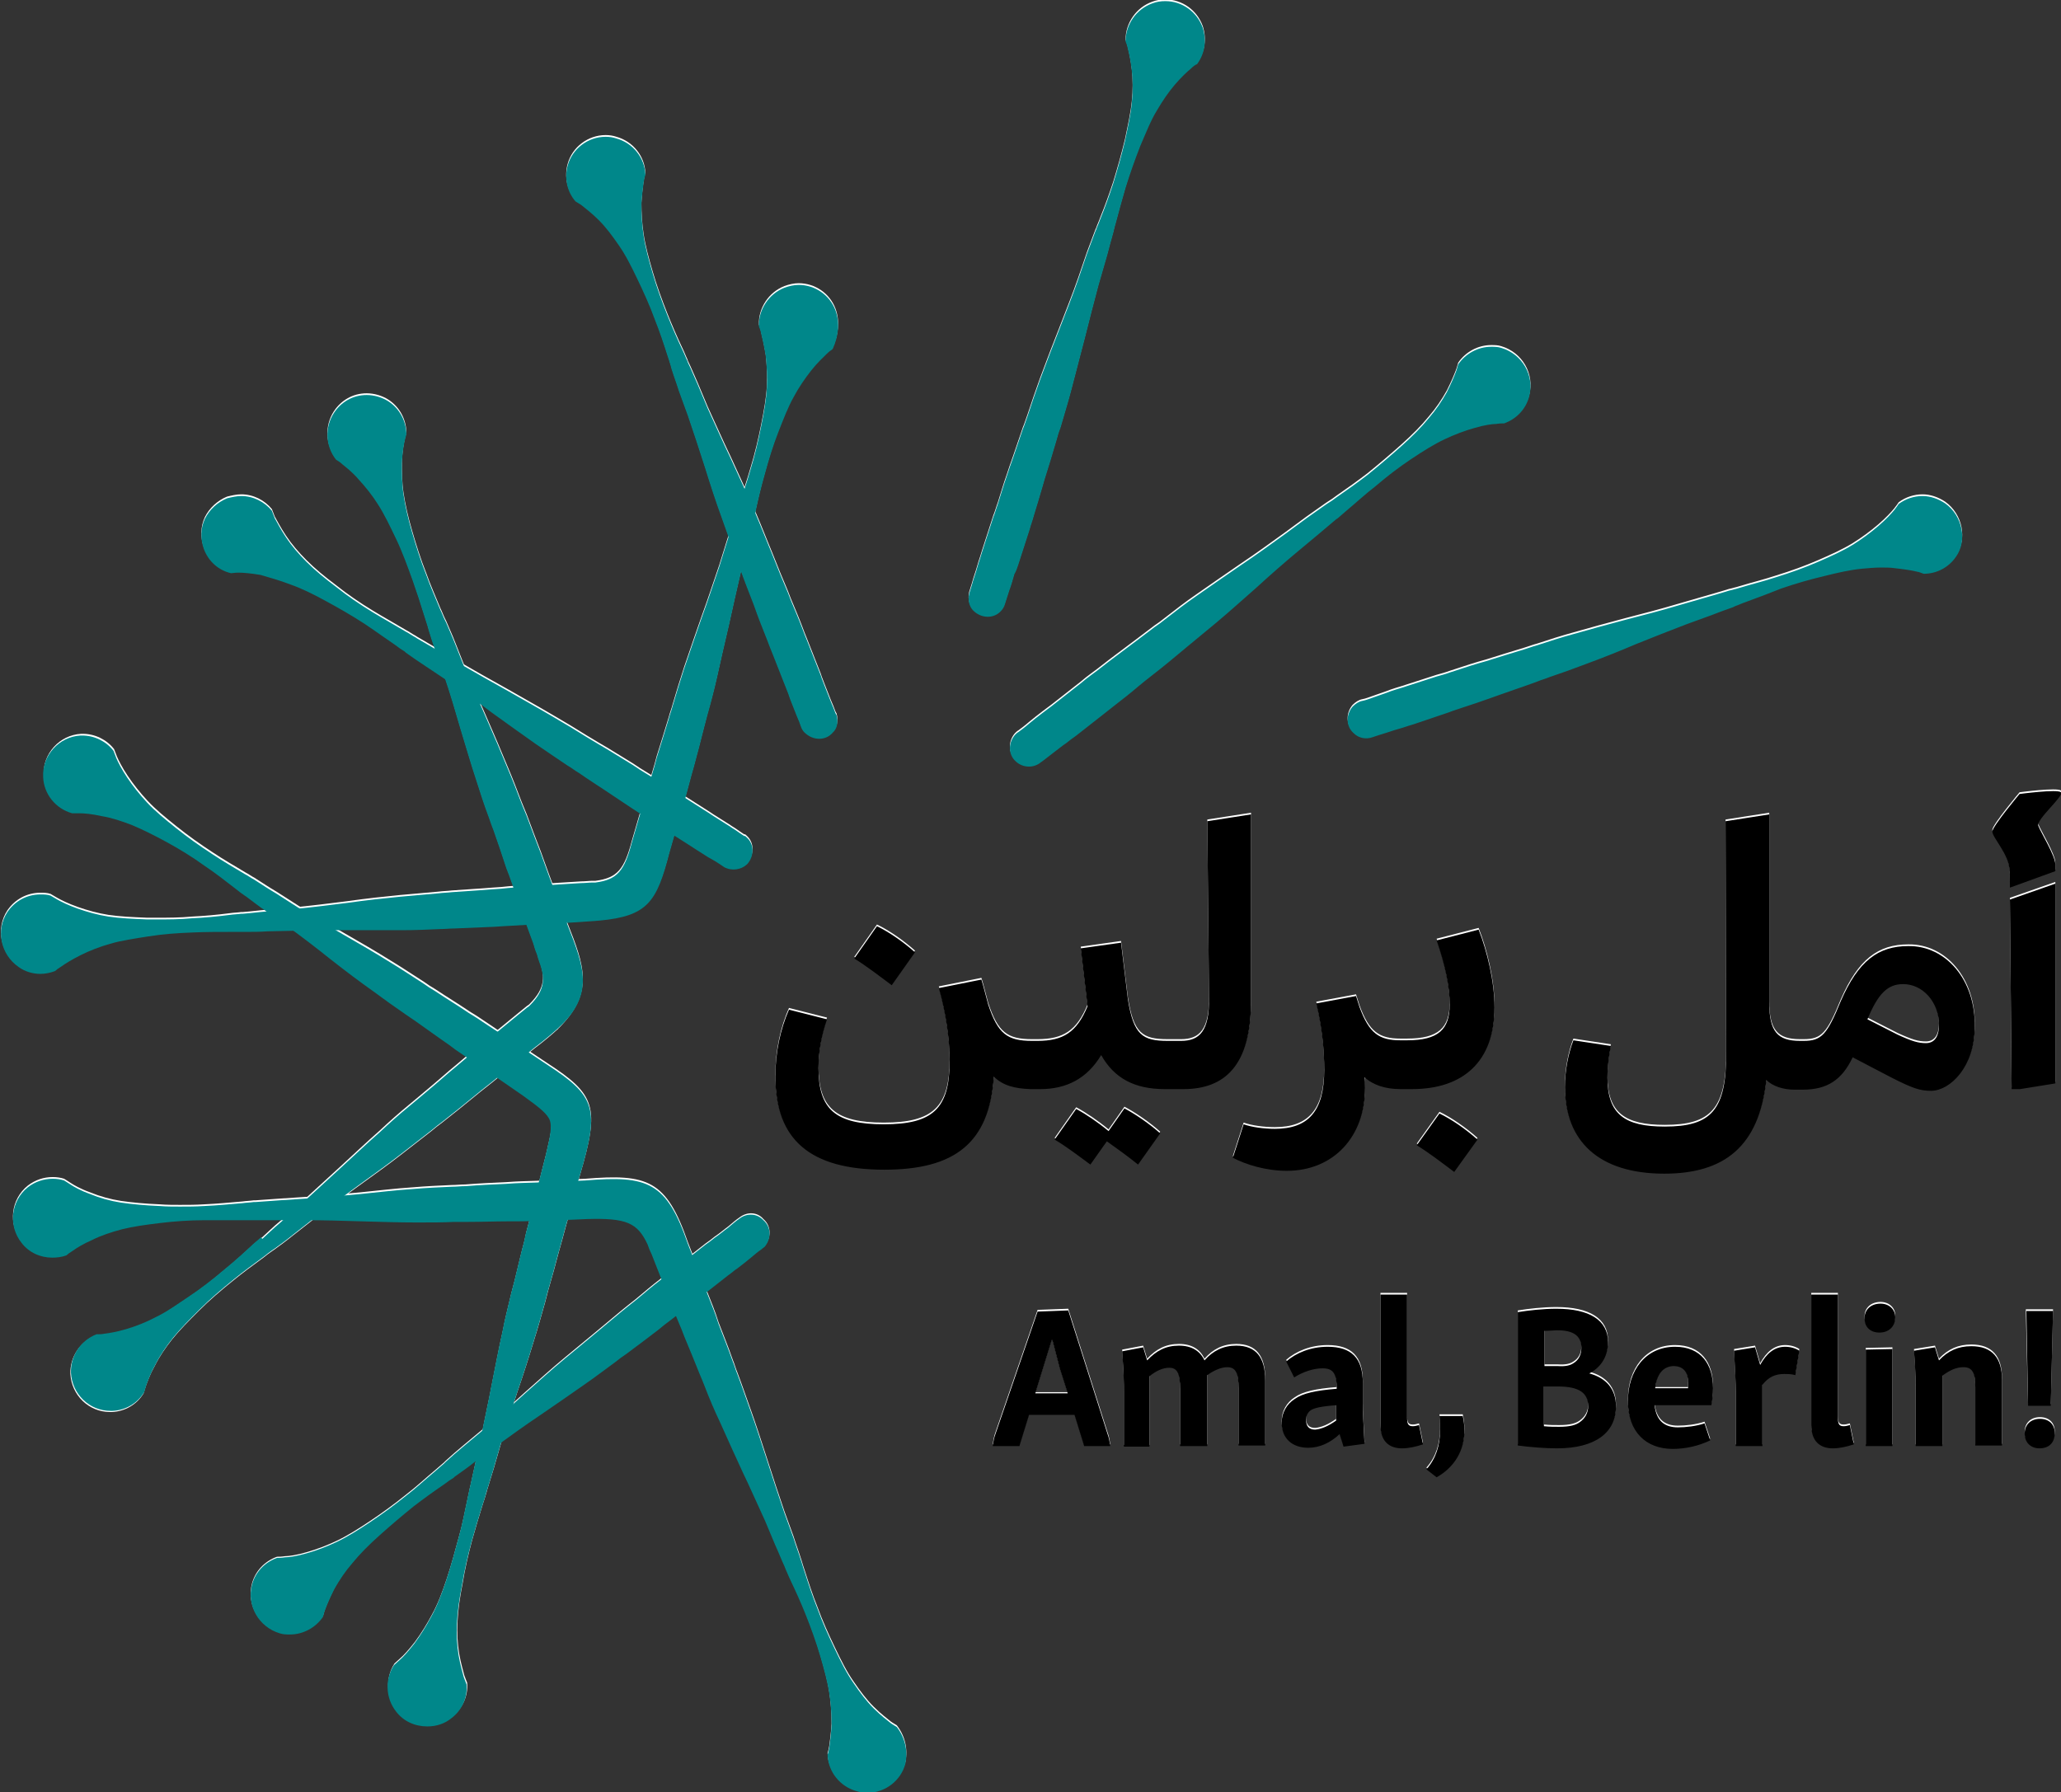 <svg xmlns="http://www.w3.org/2000/svg" id="Calque_1" viewBox="0 0 363.1 315.8"><rect x="0" y="0" width="363.1" height="315.8" fill="#333333" stroke="none"/><style>.st0{fill:#fff}.st1{fill:#00878a}</style><path class="st0" d="M-386.8-7330.5c-2-1.8-4.6-3.6-6.7-4.6l-4 5.7c2 1.2 4.6 3.2 6.6 4.7l4.1-5.8zM-352.7-7299c-1.8-1.5-4-3-5.7-3.9l-3.8 5.4c1.9 1.1 4.4 3 6.3 4.4l2.9-4.1c1.7 1.2 3.9 2.8 5.5 4.1l3.9-5.5c-1.9-1.7-4.4-3.4-6.3-4.4l-2.8 4z"></path><path class="st0" d="M-327.6-7354.8l-7.7 1.2.3 31.1c.1 5.9-1.7 7.6-4.9 7.6h-2.4c-4.4 0-6-1-7-7.4l-1.2-9.9-7.1 1 1.2 10.2c-1.9 4.6-4.3 6.1-8.8 6.1h-1c-4.3 0-6-1.2-7.7-6.4-.5-1.8-.8-3.1-1.2-4.4l-7.5 1.5c1.2 4.3 1.9 8.8 1.9 12.9 0 8.4-3 11.1-11.6 11.1-8.5 0-11.5-2.6-11.5-9.9 0-3.1.6-5.9 1.5-8.6l-6.7-1.7c-1.5 3.4-2.4 7.5-2.4 11.8 0 11.1 6.1 16.4 19.2 16.4 12.4 0 18.5-4.7 19.3-16.4 1.6 1.6 3.7 2.1 6.4 2.2h1.8c4.5 0 8.2-1.8 10.7-6 2.3 4.1 5.9 6 11.2 6h3.3c7.3 0 11.9-4.2 11.9-15.5v-32.9zM-298.4-7296.5c2 1.2 4.6 3.2 6.6 4.7l4.1-5.7c-2-1.8-4.6-3.6-6.7-4.6l-4 5.6zM-294.9-7332.6c1.4 4.1 2.3 8 2.3 11.3 0 4.4-2 6.3-7.5 6.3h-1.2c-3.7 0-5.5-1.2-7.2-5.9l-.6-1.9-7 1.3c1 4.2 1.4 8.2 1.4 11.7 0 7.3-2.8 10.4-8.7 10.4-2 0-4.1-.3-5.5-.8l-1.9 5.9c2.3 1.2 5.8 2.3 9.5 2.3 8.3 0 13.8-6.1 13.8-14.6 0-.9 0-1.5-.1-1.9 1.5 1.4 3.7 2.1 6.3 2.1h2.1c8.9 0 14.5-4.8 14.5-14.4 0-4.5-1.3-9.9-2.8-13.7l-7.4 1.9zM-208.7-7314.5c-1.3 0-2.4-.3-5-1.5l-5.3-2.7c1.9-4.6 3.6-6.2 6.3-6.2 3.4 0 6.3 3.1 6.3 7.2 0 2.2-.9 3.2-2.3 3.2m-3.1-17.1c-5.3 0-8.8 2.6-11.9 9.7-2.4 5.9-3.4 7-6.5 7h-.7c-3.9 0-5.4-1.6-5.4-6.7v-33.2l-7.7 1.2.1 40.7c.1 10.3-2.7 13.1-10.8 13.1-7 0-10.1-2.1-10.1-8.6 0-2.1.3-4.1.6-5.6l-6.6-1c-.9 2.3-1.5 5.4-1.5 8.2 0 9.6 6 15.3 17.5 15.3 10.6 0 16.7-4.8 18-16.5 1.1 1.1 3 1.7 4.9 1.7h1.5c4.3 0 6.9-1.7 8.8-5.7l6.7 3.5c3.9 2 5.2 2.4 7.1 2.4 3.4 0 7.7-4.3 7.7-11.2.2-8.3-5.1-14.4-11.7-14.3M-193.9-7339.8c.1 10.5.3 33.4.3 33.4h1.5l6.2-1v-35.2l-8 2.8zM-193.9-7341.9l8-2.9v-1.2c0-1.5-2.6-5.7-3-6.8-.4-1.1 4.6-5.3 4-5.9-.6-.6-7.3.3-7.3.3s-4.7 5.6-4.8 6.6c0 1.1 3 4.1 3 6.8.1.3.1 1.4.1 3.1M-400.8-7443.6c-1-2.7-3.6-4.5-6.5-4.5-.8 0-1.7.2-2.5.5-2.8 1.1-4.6 3.9-4.5 6.8.1.3.3.7.4 1.3.2.8.5 2.1.8 3.9.2 1.8.3 3.7.2 5.6-.1 2.1-.5 4.3-1 6.8s-1.1 5.1-1.9 7.7c-.6 2.1-1.3 4.2-2.1 6.4-.2.6-.4 1.2-.6 1.9l-.1.3c-.4 1.3-.9 2.7-1.3 4l-1.4 4.5c-1 2.9-2 6-3.1 9-1 2.9-2.1 6-3.1 9-.7 2.2-1.4 4.4-2 6.5-.2.8-.5 1.5-.7 2.3-.7 2.3-1.4 4.6-2.1 6.8l-.4 1.5c-.5 1.7-1 3.4-1.5 5-.2.8-.5 1.6-.7 2.3l-1.8 6.2c-1.3 4.9-2.5 6.5-6.4 7h-.5c-.6 0-1.3.1-2 .1l-6.5.4c-.8.1-1.6.1-2.5.2-1.7.1-3.4.2-5.2.4l-1.5.1c-2.3.2-4.6.3-7.1.5-.8.1-1.6.1-2.3.2-2.2.2-4.5.4-6.8.6-3 .3-5.9.6-9.4 1.1-3.2.4-6.4.8-9.5 1.1l-4.6.4c-1.4.1-2.8.3-4.2.4h-.3c-.7.1-1.3.1-2 .2-2.3.3-4.5.5-6.7.6-2.1.2-4.1.2-6.1.2h-1.8c-2.5-.1-4.8-.2-6.8-.5-1.9-.3-3.7-.8-5.4-1.4-1.7-.6-2.9-1.2-3.6-1.6-.4-.2-.8-.5-1.2-.7-.6-.2-1.2-.2-1.8-.2-2.4 0-4.5 1.2-5.8 3.1-2.1 3.2-1.2 7.5 2 9.7 1.1.8 2.5 1.2 3.8 1.2.9 0 1.8-.2 2.6-.5.2-.2.6-.5 1.1-.8.7-.5 1.8-1.2 3.4-2 1.6-.8 3.4-1.5 5.2-2 2-.6 4.2-.9 6.7-1.3s5.1-.6 7.9-.7c2.2-.1 4.4-.1 6.7-.1h2.4c1.3 0 2.7 0 4-.1l4.7-.1c2.2 0 4.4-.1 6.7-.1h12.3c2.3 0 4.6-.1 6.8-.2.8 0 1.6-.1 2.4-.1 2.4-.1 4.8-.2 7.1-.3l1.5-.1c1.8-.1 3.5-.2 5.2-.3.8 0 1.7-.1 2.5-.1l5.3-.3c1.3-.1 4.1-.3 4.1-.3 8.4-.8 10-3.3 12.2-11.8l1.8-6.3c.2-.8.4-1.5.7-2.3.5-1.6.9-3.3 1.4-5.1l.4-1.4c.6-2.2 1.2-4.5 1.8-6.9.2-.8.4-1.5.6-2.3.6-2.1 1.2-4.4 1.7-6.6.7-3.1 1.4-6.3 2.1-9.2.7-3.2 1.4-6.3 2.1-9.3l1.1-4.5c.3-1.3.7-2.7 1-4l.1-.4c.2-.6.3-1.3.4-1.9.5-2.3 1-4.4 1.6-6.5.7-2.6 1.5-5.2 2.4-7.5.9-2.3 1.7-4.4 2.7-6.2.9-1.7 2-3.3 3.1-4.7 1.1-1.4 2.1-2.3 2.7-2.9.4-.4.8-.7 1.1-.9 1-2.2 1.3-4.6.5-6.8"></path><path class="st0" d="M-448-7335.3l-.1-.3-1.4-3.7c-.3-.8-.6-1.5-.9-2.3-.6-1.6-1.2-3.2-1.8-4.9l-.5-1.4c-.8-2.1-1.7-4.4-2.5-6.6-.3-.7-.6-1.5-.9-2.2-.8-2.1-1.6-4.2-2.5-6.3-1.1-2.7-2.3-5.5-3.7-8.7-1.3-3-2.6-5.9-3.8-8.8l-1.7-4.3c-.5-1.3-1.1-2.6-1.6-3.8l-.2-.4c-.3-.6-.5-1.2-.8-1.8-.9-2.2-1.8-4.2-2.5-6.2-1-2.5-1.8-5.1-2.5-7.5-.7-2.4-1.2-4.6-1.5-6.6-.3-1.9-.3-3.8-.3-5.6.1-1.8.3-3.1.5-3.9.1-.6.3-1 .3-1.3-.1-2.3-1.2-4.4-3.2-5.7-1.1-.7-2.5-1.1-3.8-1.1-2.4 0-4.5 1.2-5.8 3.2-1.6 2.5-1.5 5.8.4 8.2.3.2.7.4 1.1.8.6.5 1.7 1.3 2.9 2.7 1.2 1.3 2.4 2.8 3.4 4.4 1.1 1.7 2.1 3.8 3.2 6.1s2 4.8 2.9 7.3c.7 2 1.4 4.1 2.1 6.4.2.6.4 1.3.6 1.9l.1.4c.4 1.3.8 2.6 1.3 3.9l1.5 4.4c1 2.9 1.9 6 2.8 9.1.9 2.9 1.8 6.1 2.8 9.1.7 2.2 1.4 4.4 2.2 6.5.3.8.5 1.5.8 2.2.8 2.3 1.6 4.6 2.3 6.8l.5 1.3c.6 1.7 1.2 3.3 1.7 4.9.3.8.6 1.6.8 2.3l1.8 4.9c0 .1.1.2.1.4l.3.9c.2.4.3.8.4 1.2.7 1.9 1 3.1.8 4.4-.2 1.2-.8 2.4-2.3 3.9-.1.1-.2.2-.4.3-.5.4-1 .8-1.6 1.3l-5 4.1c-.6.5-1.2 1-1.9 1.6-1.3 1.1-2.6 2.2-4 3.4l-1.2 1c-1.7 1.5-3.5 3-5.4 4.6l-1.8 1.5c-1.7 1.4-3.4 2.9-5.1 4.5-2.4 2.1-4.7 4.3-7 6.4-2.4 2.2-4.8 4.4-7.1 6.5l-3.5 3.1c-1.1.9-2.1 1.9-3.1 2.8l-.3.2c-.5.4-1 .9-1.5 1.3-1.7 1.6-3.4 3.1-5 4.4-2.1 1.8-4.2 3.4-6.3 4.8-2.1 1.4-3.9 2.7-5.8 3.6-1.7.9-3.5 1.6-5.2 2.1-1.7.5-3 .7-3.8.8-.5.1-.9.1-1.4.1-2.8 1.1-4.6 3.8-4.5 6.8.2 3.7 3.2 6.7 7 6.7h.3c2.3-.1 4.4-1.3 5.6-3.3.1-.3.2-.7.4-1.3.3-.8.7-2 1.6-3.6.8-1.6 1.9-3.2 3.1-4.7 1.3-1.6 2.9-3.2 4.7-5 1.8-1.8 3.8-3.5 5.9-5.2 1.7-1.4 3.5-2.7 5.4-4.1.5-.4 1-.8 1.6-1.2l.3-.2c1.1-.8 2.2-1.6 3.3-2.5l3.7-2.9c2.5-1.9 5.1-3.8 7.7-5.7 2.9-2.1 5.3-3.8 7.6-5.6l5.4-4.2c.6-.5 1.2-1 1.9-1.5 1.9-1.5 3.8-3 5.6-4.5l1.1-.9c1.4-1.1 2.8-2.2 4.1-3.3.6-.5 1.3-1 1.9-1.5l3.6-2.9c1.6-1.2 2.9-2.3 4-3.3 0 0 .1 0 .1-.1 6.5-6.4 4.6-11.2 1.7-18.6"></path><path class="st0" d="M-450.1-7309.7l-2.4-1.6-5.1-3.4c-.7-.4-1.4-.9-2.1-1.4-1.4-.9-2.9-1.9-4.4-2.9l-1.3-.8c-1.9-1.3-3.9-2.5-6-3.9-.7-.4-1.3-.8-2-1.3-1.9-1.2-3.8-2.5-5.8-3.7-2.7-1.7-5.5-3.3-8.1-4.8-2.8-1.6-5.6-3.3-8.2-4.9l-3.9-2.5c-1.2-.7-2.4-1.5-3.5-2.2l-.3-.2c-.6-.3-1.1-.7-1.7-1-2-1.2-3.9-2.3-5.7-3.5-2.3-1.5-4.4-3-6.4-4.6-2-1.6-3.7-3-5.1-4.5-1.3-1.4-2.5-2.9-3.5-4.4-1-1.5-1.6-2.7-1.9-3.4-.2-.5-.4-1-.5-1.3-1.3-1.7-3.4-2.7-5.5-2.7h-.3c-3.8.2-6.8 3.5-6.6 7.3.1 3 2.2 5.6 5.1 6.4h1.3c.8 0 2.1.1 3.9.5 1.8.3 3.6.9 5.4 1.6 1.9.8 3.9 1.8 6.1 3 2.2 1.2 4.5 2.6 6.7 4.2 1.8 1.2 3.6 2.6 5.4 4 .5.4 1 .8 1.6 1.2l.3.2c1.1.8 2.2 1.7 3.4 2.5l3.8 2.7c2.5 1.8 5.1 3.8 7.6 5.8 2.8 2.2 5.2 4 7.6 5.7 1.9 1.4 3.7 2.7 5.6 4 .6.4 1.3.9 1.9 1.3 2 1.4 3.9 2.8 5.8 4.1l1.2.9c1.5 1 2.9 2 4.3 2.9.7.5 1.4 1 2.1 1.4l5.5 3.8c2.9 2.1 4.3 3.2 4.7 4.4.3 1 .1 2.4-.5 4.9-.1.4-.2.9-.3 1.3l-1.6 6.3-.6 2.4c-.4 1.6-.8 3.3-1.3 5.1l-.3 1.4c-.6 2.2-1.1 4.5-1.7 6.9-.2.8-.4 1.5-.6 2.3-.5 2.2-1.1 4.4-1.5 6.6-.7 3.1-1.3 6.3-1.9 9.3-.6 3.2-1.3 6.3-1.9 9.4l-1 4.5c-.3 1.4-.6 2.7-.9 4.1l-.1.4c-.1.6-.3 1.3-.4 1.9-.5 2.3-.9 4.5-1.5 6.6-.7 2.6-1.4 5.2-2.2 7.6-.8 2.4-1.6 4.5-2.6 6.3-.9 1.7-1.9 3.3-3 4.8-1.1 1.4-2 2.4-2.6 2.9-.4.4-.8.7-1 .9-1.6 2.5-1.5 5.8.4 8.2 1.3 1.7 3.3 2.6 5.5 2.6 1.6 0 3.1-.5 4.3-1.5 1.8-1.4 2.8-3.6 2.6-5.9-.1-.3-.3-.7-.5-1.3-.2-.8-.6-2.1-.9-3.8-.3-1.8-.4-3.7-.3-5.6.1-2.1.4-4.3.9-6.8.4-2.5 1-5.1 1.7-7.7.6-2.1 1.2-4.2 1.9-6.4.2-.6.4-1.2.6-1.9l.1-.4 1.2-3.9 1.3-4.5c.9-3 1.9-6 2.9-9.1 1-2.9 2-6 2.9-9 .7-2.2 1.3-4.4 1.9-6.5.2-.8.4-1.5.6-2.3.7-2.4 1.3-4.6 1.9-6.9l.4-1.4c.5-1.8.9-3.4 1.4-5.1l.6-2.4.6-2.2c4.1-13.2 4.1-15.8-3.5-21"></path><path class="st0" d="M-390-7194c-.3-.2-.7-.4-1.1-.7-.6-.5-1.7-1.3-3-2.6s-2.4-2.8-3.5-4.4c-1.2-1.7-2.2-3.7-3.3-6-1.1-2.3-2.2-4.7-3.1-7.2-.8-2-1.5-4.1-2.2-6.3-.2-.6-.4-1.2-.6-1.9l-.1-.3c-.4-1.3-.9-2.6-1.3-3.9l-1.6-4.4c-1-2.9-2-6-3-9.1-1.1-3.4-2-6.2-3-9-.8-2.2-1.5-4.3-2.3-6.4-.3-.7-.5-1.5-.8-2.2-.8-2.3-1.7-4.5-2.5-6.6l-.5-1.5c-.6-1.7-1.3-3.3-1.9-4.9-.3-.8-.6-1.6-.9-2.3l-2.1-5.4c-3.8-11-7.1-12.1-18.1-11.2l-4.8.2c-.8 0-1.6.1-2.5.1-1.7.1-3.4.1-5.2.2l-1.5.1c-2.3.1-4.6.2-7.1.4-.8 0-1.6.1-2.4.1-2.2.1-4.5.2-6.8.4-3.1.2-6.4.6-9.4.9-3.2.3-6.4.6-9.6.8l-4.6.3-4.2.3h-.3c-.7.1-1.3.1-2 .2-2.3.2-4.5.4-6.7.5-1.5.1-2.9.1-4.3.1-1.2 0-2.4 0-3.6-.1-2.5-.1-4.7-.3-6.8-.6-1.9-.3-3.7-.8-5.4-1.5-1.7-.6-2.9-1.3-3.5-1.7-.5-.3-.9-.6-1.1-.7-.6-.2-1.3-.3-2-.3-1.6 0-3.1.5-4.4 1.5-3 2.4-3.5 6.8-1.1 9.8 1.3 1.7 3.3 2.6 5.4 2.6.8 0 1.7-.1 2.5-.4.2-.2.6-.5 1.1-.8.7-.5 1.8-1.2 3.4-1.9 1.6-.8 3.4-1.4 5.3-1.9 2-.5 4.2-.8 6.7-1.1 2.5-.3 5.1-.5 7.9-.5h18c3.1 0 6.3.1 9.6.2 3.6.1 6.5.2 9.5.2h.8c2 0 4.1 0 6-.1h2.4c2.5 0 4.8-.1 7.1-.1h1.5c1.8 0 3.6-.1 5.3-.1.8 0 1.6 0 2.4-.1l4.7-.2c6.9-.2 8.9.6 10.7 4.5.2.6.4 1.1.7 1.7l2.4 6.1c.3.7.6 1.5.9 2.3.6 1.6 1.3 3.2 2 4.9l.5 1.3c.9 2.1 1.8 4.4 2.7 6.6.3.7.6 1.4.9 2.2.8 2.1 1.7 4.2 2.7 6.3 1.3 2.9 2.6 5.8 3.9 8.6 1.4 2.9 2.7 5.9 4 8.7l1.8 4.3c.6 1.3 1.1 2.6 1.7 3.9l.1.3c.3.6.5 1.2.8 1.8 1 2.1 1.9 4.1 2.7 6.1 1 2.5 1.9 5 2.6 7.4.7 2.4 1.3 4.6 1.6 6.6.3 1.9.4 3.8.4 5.6-.1 1.8-.3 3.1-.4 3.9-.1.6-.2 1-.3 1.3.1 3 2.2 5.6 5.1 6.4.6.2 1.2.3 1.9.3 3.1 0 5.9-2.1 6.7-5.1.5-2.4-.1-4.7-1.5-6.5M-400.6-7372.2c0-.1 0-.1-.1-.2 0-.1 0-.1-.1-.2-.2-.6-.5-1.3-.8-2-.3-.8-.7-1.8-1.1-2.8-.2-.6-.5-1.2-.7-1.9l-2.4-6.1c-.3-.7-.6-1.5-.9-2.3-.6-1.6-1.3-3.2-2-4.9l-.5-1.3c-.9-2.1-1.8-4.3-2.7-6.6-.3-.7-.6-1.5-.9-2.2-.8-2-1.7-4.2-2.6-6.3-1.3-2.9-2.6-5.8-3.9-8.6-1.4-2.9-2.7-5.9-4-8.7l-1.8-4.3c-.6-1.3-1.1-2.6-1.7-3.8l-.1-.3c-.3-.6-.5-1.2-.8-1.8-1-2.1-1.9-4.2-2.7-6.2-1-2.5-1.9-5-2.6-7.4-.7-2.4-1.3-4.6-1.6-6.6-.3-1.9-.4-3.8-.4-5.6.1-1.8.3-3.1.4-3.9.1-.6.2-1 .3-1.3-.1-3-2.2-5.6-5.1-6.4-.6-.2-1.2-.3-1.9-.3-3.1 0-5.9 2.1-6.7 5.1-.6 2.2-.1 4.6 1.4 6.3.3.2.7.4 1.1.7.6.5 1.7 1.3 3 2.6s2.4 2.8 3.5 4.4c1.2 1.7 2.2 3.7 3.3 6 1.1 2.3 2.2 4.7 3.1 7.2.8 2 1.5 4.1 2.2 6.3.2.6.4 1.2.6 1.9l.1.4c.4 1.3.9 2.6 1.3 3.9l1.6 4.4c1 2.9 2 6 3 9.1.9 2.9 1.9 6 3 9 .8 2.2 1.5 4.3 2.3 6.4.3.7.5 1.5.8 2.2.8 2.3 1.7 4.5 2.5 6.6l.5 1.4c.6 1.7 1.3 3.3 1.9 4.9.3.8.6 1.6.9 2.3l2.4 6.1c.3.7.5 1.3.7 1.9.4 1 .8 2 1.1 2.8.4.9.7 1.7.9 2.3.2.4.4.7.8 1 1.4 1.2 3.5 1.2 4.7-.2.8-.7 1-1.9.7-3zM-496.8-7395.3c2 .7 4 1.7 6.2 2.9s4.5 2.5 6.8 4c1.8 1.2 3.6 2.5 5.5 3.8.5.4 1.1.8 1.6 1.1l.2.2c1.1.8 2.3 1.6 3.5 2.4l3.9 2.6c2.5 1.8 5.2 3.6 7.8 5.6 2.9 2.1 5.3 3.8 7.7 5.5 1.9 1.3 3.8 2.6 5.6 3.8.7.4 1.3.9 2 1.3 2 1.4 4.1 2.7 6 4l1.2.8c1.5 1 3 2 4.4 2.9.7.5 1.4.9 2 1.3l5.5 3.5c.6.4 1.1.7 1.7 1.1 1 .6 1.8 1.2 2.6 1.6.9.5 1.6 1 2.2 1.4 1.3.7 3 .5 4.1-.6 1.2-1.4 1.2-3.5-.2-4.7-.1-.1-.2-.2-.3-.2h-.1c-.1-.1-.2-.1-.3-.2-.5-.3-1.1-.8-1.8-1.2-.7-.5-1.6-1-2.5-1.6-.5-.3-1.1-.7-1.7-1.1l-5.5-3.5c-.7-.4-1.4-.9-2.1-1.3-1.4-.9-2.9-1.8-4.5-2.8l-1.2-.8c-2-1.2-4-2.5-6.1-3.7-.7-.4-1.3-.8-2-1.2-1.9-1.2-3.9-2.4-5.8-3.5-2.7-1.6-5.6-3.2-8.2-4.7-2.9-1.6-5.7-3.2-8.3-4.7l-4-2.4-3.6-2.1-.3-.2c-.6-.3-1.1-.7-1.7-1-2-1.2-4-2.3-5.8-3.4-2.3-1.4-4.5-2.9-6.5-4.5-2-1.5-3.7-2.9-5.2-4.4-1.4-1.4-2.6-2.8-3.6-4.3s-1.6-2.7-2-3.4c-.2-.5-.4-1-.5-1.3-1.3-1.6-3.3-2.6-5.4-2.6-.8 0-1.7.2-2.5.4-1.7.7-3.1 2-3.9 3.6-.8 1.7-.8 3.6-.2 5.3.8 2.2 2.6 3.8 4.8 4.3.3 0 .7-.1 1.2-.1h.1c.8 0 2.1.1 3.9.4 1.7.5 3.5 1 5.3 1.7M-299.4-7417.4c2.1-1.4 4-2.6 5.9-3.5 1.7-.8 3.5-1.5 5.3-2 1.7-.5 3.1-.7 3.8-.7.6-.1 1.1-.1 1.4-.1 2.2-.8 3.8-2.5 4.4-4.7 1-3.7-1.2-7.5-4.9-8.6-.6-.2-1.2-.2-1.8-.2-2.3 0-4.5 1.2-5.8 3.1-.1.3-.2.8-.4 1.3-.3.8-.8 2-1.6 3.6-.9 1.6-1.9 3.1-3.2 4.6-1.3 1.6-2.9 3.2-4.8 4.9-1.9 1.7-3.9 3.4-6 5.1-1.7 1.3-3.5 2.6-5.4 3.9-.5.4-1.1.8-1.6 1.1l-.3.2c-1.1.8-2.3 1.6-3.4 2.4l-3.8 2.8c-2.5 1.8-5.1 3.7-7.8 5.5-2.5 1.7-5.2 3.6-7.8 5.4-1.9 1.3-3.7 2.7-5.5 4.1-.6.5-1.3 1-1.9 1.4-2 1.5-3.8 2.9-5.7 4.3l-1.2.9c-1.5 1.1-2.8 2.2-4.2 3.2-.7.5-1.3 1-1.9 1.5l-5.1 4c-.5.4-1.1.8-1.6 1.2-.9.7-1.7 1.3-2.4 1.9-.8.7-1.5 1.2-1.9 1.5-.2.1-.4.3-.6.5-1.2 1.4-1.2 3.5.2 4.7 1.2 1.1 3.1 1.2 4.4.1.6-.4 1.3-1 2.1-1.6.7-.5 1.5-1.2 2.4-1.8.5-.4 1-.8 1.6-1.2l5.1-4c.6-.5 1.3-1 1.9-1.5 1.3-1 2.7-2.1 4.1-3.3l1.1-.9c1.8-1.4 3.7-2.9 5.6-4.5l1.8-1.5c1.7-1.4 3.5-2.9 5.2-4.3 2.4-2 4.8-4.2 7.1-6.2 2.4-2.2 4.8-4.3 7.2-6.3l3.6-3c1.1-.9 2.1-1.8 3.2-2.7l.3-.2c.5-.4 1-.9 1.5-1.3 1.8-1.5 3.4-3 5.1-4.3 2.1-1.8 4.2-3.4 6.3-4.8M-205.3-7409.6c-1.2-.8-2.6-1.3-4-1.3-1.5 0-3 .5-4.2 1.4-.2.3-.4.6-.8 1.1-.5.6-1.4 1.6-2.8 2.8-1.4 1.2-2.9 2.3-4.5 3.3-1.8 1.1-3.8 2-6.1 3s-4.8 1.9-7.4 2.7c-2.1.7-4.2 1.2-6.5 1.9-.6.2-1.2.3-1.9.5l-.3.1c-1.3.4-2.7.8-4.1 1.2l-4.5 1.3c-3 .9-6.1 1.7-9.2 2.5-3.4.9-6.3 1.7-9.1 2.5-2.2.6-4.4 1.3-6.5 2-.8.2-1.5.5-2.2.7-2.3.7-4.6 1.4-6.8 2.1l-1.4.4c-1.7.5-3.4 1.1-5 1.6-.8.3-1.6.5-2.3.7l-6.2 2c-.7.2-1.3.4-1.9.6-1 .4-2 .7-2.8 1-.9.3-1.6.6-2.2.7-.6.1-1.2.5-1.7 1-1.2 1.4-1.2 3.5.2 4.7.9.9 2.2 1.1 3.3.7.6-.2 1.5-.5 2.5-.8.9-.3 1.8-.6 2.9-.9.6-.2 1.2-.4 1.9-.6l6.2-2.1c.7-.3 1.5-.5 2.3-.8 1.6-.5 3.3-1.1 5-1.7l1.4-.5c2.2-.8 4.4-1.5 6.8-2.4.7-.3 1.5-.5 2.2-.8 2.1-.7 4.3-1.5 6.4-2.3 3-1.1 6-2.3 8.8-3.5 3-1.2 6-2.4 8.9-3.5l4.4-1.6c1.3-.5 2.6-1 3.8-1.4l.4-.2c.6-.2 1.2-.5 1.8-.7 2.2-.8 4.3-1.6 6.3-2.4 2.6-.9 5.1-1.6 7.6-2.2 2.4-.6 4.6-1.1 6.7-1.3 1.1-.1 2.2-.2 3.3-.2.8 0 1.6 0 2.3.1 1.8.2 3.1.4 3.9.6.6.1 1 .3 1.3.4 2.3 0 4.4-1.1 5.7-3 2-2.8 1.2-7.2-1.9-9.4M-368.6-7398.8l2-6.2c.2-.8.5-1.5.7-2.3.5-1.6 1-3.3 1.5-5l.4-1.4c.7-2.2 1.4-4.5 2.1-6.9.2-.7.4-1.5.7-2.2.6-2.1 1.3-4.3 1.9-6.6.8-3 1.6-6.2 2.4-9.2.8-3.2 1.6-6.3 2.4-9.3l1.3-4.5c.4-1.3.7-2.7 1.1-4l.1-.4c.2-.6.3-1.3.5-1.9.6-2.3 1.2-4.4 1.8-6.5.8-2.6 1.7-5.1 2.6-7.4 1-2.3 1.8-4.4 2.9-6.2 1-1.7 2-3.2 3.2-4.6 1.2-1.4 2.2-2.3 2.8-2.8.4-.4.8-.7 1.1-.8 1.4-1.9 1.7-4.2 1-6.4-1-2.8-3.6-4.7-6.6-4.7-.8 0-1.5.1-2.3.4-2.8 1-4.7 3.7-4.7 6.7.1.3.3.7.4 1.3.2.8.5 2.1.7 3.9.2 1.8.2 3.7 0 5.6-.2 2.1-.7 4.3-1.2 6.7-.6 2.5-1.3 5-2.1 7.6-.7 2.1-1.4 4.1-2.3 6.3-.2.6-.5 1.2-.7 1.8l-.1.2c-.5 1.3-1 2.7-1.5 4l-1.5 4.4c-1 2.9-2.2 5.9-3.4 9-1.1 2.8-2.3 5.9-3.4 8.9-.8 2.2-1.5 4.3-2.2 6.4-.3.8-.5 1.5-.8 2.2-.8 2.3-1.5 4.5-2.3 6.7l-.5 1.5c-.6 1.7-1.1 3.4-1.6 5-.3.8-.5 1.6-.8 2.3l-2 6.2c-.2.7-.4 1.3-.6 1.9-.3 1.1-.6 2-.9 2.9-.2.7-.4 1.4-.6 2-.5 1.3-.3 2.8.8 3.7 1.4 1.2 3.5 1.2 4.7-.2.3-.3.5-.7.6-1 .2-.7.5-1.5.8-2.5.3-.8.6-1.8.9-2.9.3-.4.5-1.1.7-1.7"></path><path class="st0" d="M-417.7-7283.5c-.6.4-1.3 1-2 1.6-.7.5-1.5 1.2-2.4 1.8-.5.4-1 .8-1.6 1.2l-5.1 4c-.6.5-1.3 1-1.9 1.5-1.3 1-2.7 2.1-4.1 3.3l-1.2 1c-1.8 1.4-3.6 2.9-5.5 4.5l-1.8 1.5c-1.7 1.4-3.5 2.9-5.2 4.3-2.3 1.9-4.5 3.9-7.1 6.2-2.4 2.2-4.8 4.3-7.2 6.3l-3.6 3c-1.1.9-2.1 1.8-3.1 2.7l-.3.3c-.5.4-1 .9-1.5 1.3-1.8 1.5-3.4 3-5.1 4.3-2.1 1.7-4.3 3.3-6.4 4.7-2.1 1.4-4 2.6-5.9 3.5-1.7.8-3.5 1.5-5.3 2-1.7.5-3.1.7-3.8.7-.6.1-1.1.1-1.4.1-2.2.8-3.8 2.5-4.4 4.7-1 3.7 1.2 7.5 4.9 8.6.6.2 1.2.2 1.8.2 2.3 0 4.5-1.2 5.8-3.1.1-.3.2-.8.4-1.3.3-.8.8-2 1.6-3.6.9-1.6 1.9-3.1 3.2-4.6 1.3-1.6 2.9-3.2 4.8-4.9 1.9-1.7 3.9-3.4 6-5.1 1.7-1.3 3.5-2.6 5.4-3.9.5-.4 1.1-.8 1.6-1.1l.2-.2c1.1-.8 2.3-1.6 3.4-2.5l3.8-2.8c2.5-1.8 5.1-3.7 7.8-5.5 2.9-2 5.4-3.7 7.8-5.4 1.9-1.3 3.7-2.7 5.5-4 .6-.5 1.3-1 1.9-1.4 2-1.5 3.9-2.9 5.7-4.3l1.1-.9c1.5-1.1 2.8-2.2 4.2-3.2.7-.5 1.3-1 1.9-1.5l5.1-4c.6-.4 1.1-.9 1.6-1.2.9-.7 1.7-1.3 2.4-1.9.7-.6 1.3-1.1 1.9-1.5l.1-.1c.1-.1.3-.2.4-.3 1.2-1.4 1.2-3.5-.2-4.7-1.1-1.3-2.9-1.3-4.2-.3M-365.6-7252.7h5.7l-1.4-4.4-1.3-5h-.1l-2.9 9.4zm5.8-14.7l6.9 21.7c.3.8.4 1.5.5 2.2h-4.6l-1.7-5.5h-8l-1.7 5.5h-4.7c.1-.7.2-1.4.5-2.2l7.4-21.5 5.4-.2zM-346.6-7260.9l.7 2.3c1.6-1.7 3.3-2.6 5.6-2.6 2.2 0 3.7.9 4.5 2.6 1.5-1.7 3.3-2.6 5.6-2.6 3.5 0 5.1 2.1 5.1 6.1v11.5h-4.7v-10.1c0-2.7-.5-3.7-2-3.7-1.1 0-2.4.6-3.5 1.4v12.5h-4.8v-10.1c0-2.7-.5-3.7-1.9-3.7-1.2 0-2.4.6-3.5 1.5v12.4h-4.7v-9.7c0-1.4 0-3.1-.3-7.1l3.9-.7zM-312.6-7248v-2.7c-2.7.2-3.9.5-4.5.9-.5.4-.8.9-.8 1.7 0 1.1.5 1.7 1.6 1.7 1.1-.1 2.3-.6 3.7-1.6m-1.5-13c4.2 0 6.2 2 6.2 6.4v3.9c0 1.4.1 2.9.3 6.8l-3.7.5-.7-2.2c-1.6 1.5-3.5 2.4-5.5 2.4-2.9 0-4.7-1.7-4.7-4.4 0-1.8.9-3.3 2.3-4.2 1.4-1 3.7-1.5 7.4-1.8 0-2.8-.7-3.6-2.5-3.6-1.6 0-3.4.6-5 1.6l-1.4-2.8c1.7-1.5 4.3-2.6 7.3-2.6M-300.1-7270.2v21.7c0 1.1.2 1.5 1 1.5.4 0 .7-.1 1.1-.2l.7 3.4c-1.2.4-2.5.7-3.7.7-2.4 0-3.8-1.4-3.8-4.1v-23h4.7zM-290.3-7248.8c.2.8.3 1.8.3 2.6 0 3.4-1.7 6.4-4.9 8.2l-1.8-1.4c1.7-1.9 2.4-4.3 2.4-6.8 0-.7 0-1.7-.1-2.6h4.1zM-269.7-7247.7c1-.7 1.5-1.7 1.5-2.8 0-2.3-1.5-3.5-5.3-3.5h-2.5v7c1 .1 1.9.1 2.7.1 1.9 0 2.9-.3 3.6-.8m-1.1-10.4c1-.6 1.4-1.6 1.4-2.7 0-2.2-1.5-3.1-4.2-3.1-.7 0-1.5.1-2.3.1v6.2h2.3c1.4.1 2.2-.1 2.8-.5m-3-9.6c5.8 0 9.1 2 9.1 5.9 0 2.2-1 4.3-3.3 5.5 3 .8 4.7 2.8 4.7 5.8 0 4.6-3.6 7.4-10.4 7.4-2.1 0-4.6-.2-6.9-.5v-23.5c1.9-.3 4.4-.6 6.8-.6M-256.4-7253.6h5.8v-1c0-1.8-.8-2.9-2.6-2.9-1.9 0-2.9 1.4-3.2 3.9m3.5-7.4c4.6 0 6.7 3.1 6.7 7.3 0 1-.1 2.1-.3 3h-10c.3 2.7 1.7 3.9 4.1 3.9 1.4 0 3.2-.2 4.7-.7l1 3c-2.1 1-4.4 1.5-6.6 1.5-4.7 0-7.9-3-7.9-8.4s3.1-9.6 8.3-9.6M-238.8-7260.9l.9 3.1c1.1-2 2.5-3.2 4.4-3.2 1 0 1.9.3 2.5.7l-.7 4.3c-.7-.2-1.3-.2-2-.2-1.5 0-2.7.5-3.8 1.9v10.8h-4.7v-9.7c0-1.4-.1-3.1-.3-7.1l3.7-.6zM-224.2-7270.2v21.7c0 1.1.2 1.5 1 1.5.4 0 .7-.1 1.1-.2l.7 3.4c-1.2.4-2.5.7-3.7.7-2.4 0-3.8-1.4-3.8-4.1v-23h4.7zM-214.6-7260.6v17.1h-4.7v-17l4.7-.1zm-2.1-8c1.5 0 2.6 1 2.6 2.4 0 1.6-1.1 2.7-2.8 2.7-1.6 0-2.6-1-2.6-2.4-.1-1.6 1.1-2.7 2.8-2.7M-207.1-7260.9l.7 2.3c1.6-1.7 3.4-2.5 5.7-2.5 3.7 0 5.4 2.1 5.4 5.9v11.6h-4.7v-10.3c0-2.5-.5-3.5-2.1-3.5-1.3 0-2.5.6-3.7 1.5v12.4h-4.7v-9.7c0-1.4 0-3.1-.3-7.1l3.7-.6zM-186.3-7267.3l-.4 16.7h-4l-.4-16.7h4.8zm-2.3 19c1.6 0 2.6 1 2.6 2.5 0 1.7-1 2.7-2.7 2.7-1.5 0-2.6-1-2.6-2.6s1.1-2.6 2.7-2.6"></path><path d="M-386.8-7330.2c-2-1.8-4.6-3.6-6.7-4.6l-4 5.7c2 1.2 4.6 3.2 6.6 4.7l4.1-5.8zM-352.7-7298.7c-1.8-1.5-4-3-5.7-3.9l-3.8 5.4c1.9 1.1 4.4 3 6.3 4.4l2.9-4.1c1.7 1.2 3.9 2.8 5.5 4.1l3.9-5.5c-1.9-1.7-4.4-3.4-6.3-4.4l-2.8 4z"></path><path d="M-327.6-7354.5l-7.7 1.2.3 31.1c.1 5.9-1.7 7.6-4.9 7.6h-2.4c-4.4 0-6-1-7-7.4l-1.2-9.9-7.1 1 1.2 10.2c-1.9 4.6-4.3 6.1-8.8 6.1h-1c-4.3 0-6-1.2-7.7-6.4-.5-1.8-.8-3.1-1.2-4.4l-7.5 1.5c1.2 4.3 1.9 8.8 1.9 12.9 0 8.4-3 11.1-11.6 11.1-8.5 0-11.5-2.6-11.5-9.9 0-3.1.6-5.9 1.5-8.6l-6.7-1.7c-1.5 3.4-2.4 7.5-2.4 11.8 0 11.1 6.1 16.4 19.2 16.4 12.4 0 18.5-4.7 19.3-16.4 1.6 1.6 3.7 2.1 6.4 2.2h1.8c4.5 0 8.2-1.8 10.7-6 2.3 4.1 5.9 6 11.2 6h3.3c7.3 0 11.9-4.2 11.9-15.5v-32.9zM-298.4-7296.2c2 1.2 4.6 3.2 6.6 4.7l4.1-5.7c-2-1.8-4.6-3.6-6.7-4.6l-4 5.6zM-294.9-7332.3c1.4 4.1 2.3 8 2.3 11.3 0 4.4-2 6.3-7.5 6.3h-1.2c-3.7 0-5.5-1.2-7.2-5.9l-.6-1.9-7 1.3c1 4.2 1.4 8.2 1.4 11.7 0 7.3-2.8 10.4-8.7 10.4-2 0-4.1-.3-5.5-.8l-1.9 5.9c2.3 1.2 5.8 2.3 9.5 2.3 8.3 0 13.8-6.1 13.8-14.6 0-.9 0-1.5-.1-1.9 1.5 1.4 3.7 2.1 6.3 2.1h2.1c8.9 0 14.5-4.8 14.5-14.4 0-4.5-1.3-9.9-2.8-13.7l-7.4 1.9zM-208.7-7314.2c-1.3 0-2.4-.3-5-1.5l-5.3-2.7c1.9-4.6 3.6-6.2 6.3-6.2 3.4 0 6.3 3.1 6.3 7.2 0 2.2-.9 3.2-2.3 3.2m-3.1-17.1c-5.3 0-8.8 2.6-11.9 9.7-2.4 5.9-3.4 7-6.5 7h-.7c-3.9 0-5.4-1.6-5.4-6.7v-33.2l-7.7 1.2.1 40.7c.1 10.3-2.7 13.1-10.8 13.1-7 0-10.1-2.1-10.1-8.6 0-2.1.3-4.1.6-5.6l-6.6-1c-.9 2.3-1.5 5.4-1.5 8.2 0 9.6 6 15.3 17.5 15.3 10.6 0 16.7-4.8 18-16.5 1.1 1.1 3 1.7 4.9 1.7h1.5c4.3 0 6.9-1.7 8.8-5.7l6.7 3.5c3.9 2 5.2 2.4 7.1 2.4 3.4 0 7.7-4.3 7.7-11.2.2-8.3-5.1-14.4-11.7-14.3M-193.9-7339.5c.1 10.5.3 33.4.3 33.4h1.5l6.2-1v-35.2l-8 2.8zM-193.9-7341.6l8-2.9v-1.2c0-1.5-2.6-5.7-3-6.8-.4-1.1 4.6-5.3 4-5.9-.6-.6-7.3.3-7.3.3s-4.7 5.6-4.8 6.6c0 1.1 3 4.1 3 6.8.1.3.1 1.4.1 3.1"></path><path class="st1" d="M-400.8-7443.3c-1-2.7-3.6-4.5-6.5-4.5-.8 0-1.7.2-2.5.5-2.8 1.1-4.6 3.9-4.5 6.8.1.3.3.7.4 1.3.2.8.5 2.1.8 3.9.2 1.8.3 3.7.2 5.6-.1 2.1-.5 4.3-1 6.8s-1.1 5.1-1.9 7.7c-.6 2.1-1.3 4.2-2.1 6.4-.2.6-.4 1.2-.6 1.9l-.1.3c-.4 1.3-.9 2.7-1.3 4l-1.4 4.5c-1 2.9-2 6-3.1 9-1 2.9-2.1 6-3.1 9-.7 2.2-1.4 4.4-2 6.5-.2.8-.5 1.5-.7 2.3-.7 2.3-1.4 4.6-2.1 6.8l-.4 1.5c-.5 1.7-1 3.4-1.5 5-.2.8-.5 1.6-.7 2.3l-1.8 6.2c-1.3 4.9-2.5 6.5-6.4 7h-.5c-.6 0-1.3.1-2 .1l-6.5.4c-.8.1-1.6.1-2.5.2-1.7.1-3.4.2-5.2.4l-1.5.1c-2.3.2-4.6.3-7.1.5-.8.1-1.6.1-2.3.2-2.2.2-4.5.4-6.8.6-3 .3-5.9.6-9.4 1.1-3.2.4-6.4.8-9.5 1.1l-4.6.4c-1.4.1-2.8.3-4.2.4h-.3c-.7.1-1.3.1-2 .2-2.3.3-4.5.5-6.7.6-2.1.2-4.1.2-6.1.2h-1.8c-2.5-.1-4.8-.2-6.8-.5-1.9-.3-3.7-.8-5.4-1.4-1.7-.6-2.9-1.2-3.6-1.6-.4-.2-.8-.5-1.2-.7-.6-.2-1.2-.2-1.8-.2-2.4 0-4.5 1.2-5.8 3.1-2.1 3.2-1.2 7.5 2 9.7 1.1.8 2.5 1.2 3.8 1.2.9 0 1.8-.2 2.6-.5.2-.2.6-.5 1.1-.8.7-.5 1.8-1.2 3.4-2 1.6-.8 3.4-1.5 5.2-2 2-.6 4.2-.9 6.7-1.3s5.1-.6 7.9-.7c2.2-.1 4.4-.1 6.7-.1h2.4c1.3 0 2.7 0 4-.1l4.7-.1c2.2 0 4.4-.1 6.7-.1h12.3c2.3 0 4.6-.1 6.8-.2.8 0 1.6-.1 2.4-.1 2.4-.1 4.8-.2 7.1-.3l1.5-.1c1.8-.1 3.5-.2 5.2-.3.8 0 1.7-.1 2.5-.1l5.3-.3c1.3-.1 4.1-.3 4.1-.3 8.4-.8 10-3.3 12.2-11.8l1.8-6.3c.2-.8.4-1.5.7-2.3.5-1.6.9-3.3 1.4-5.1l.4-1.4c.6-2.2 1.2-4.5 1.8-6.9.2-.8.4-1.5.6-2.3.6-2.1 1.2-4.4 1.7-6.6.7-3.1 1.4-6.3 2.1-9.2.7-3.2 1.4-6.3 2.1-9.3l1.1-4.5c.3-1.3.7-2.7 1-4l.1-.4c.2-.6.3-1.3.4-1.9.5-2.3 1-4.4 1.6-6.5.7-2.6 1.5-5.2 2.4-7.5.9-2.3 1.7-4.4 2.7-6.2.9-1.7 2-3.3 3.1-4.7 1.1-1.4 2.1-2.3 2.7-2.9.4-.4.8-.7 1.1-.9 1-2.2 1.3-4.6.5-6.8"></path><path class="st1" d="M-448-7335l-.1-.3-1.4-3.7c-.3-.8-.6-1.5-.9-2.3-.6-1.6-1.2-3.2-1.8-4.9l-.5-1.4c-.8-2.1-1.7-4.4-2.5-6.6-.3-.7-.6-1.5-.9-2.2-.8-2.1-1.6-4.2-2.5-6.3-1.1-2.7-2.3-5.5-3.7-8.7-1.3-3-2.6-5.9-3.8-8.8l-1.7-4.3c-.5-1.3-1.1-2.6-1.6-3.8l-.2-.4c-.3-.6-.5-1.2-.8-1.8-.9-2.2-1.8-4.2-2.5-6.2-1-2.5-1.8-5.1-2.5-7.5-.7-2.4-1.2-4.6-1.5-6.6-.3-1.9-.3-3.8-.3-5.6.1-1.8.3-3.1.5-3.9.1-.6.3-1 .3-1.3-.1-2.3-1.2-4.4-3.2-5.7-1.1-.7-2.5-1.1-3.8-1.1-2.4 0-4.5 1.2-5.8 3.2-1.6 2.5-1.5 5.8.4 8.2.3.2.7.4 1.1.8.6.5 1.7 1.3 2.9 2.7 1.2 1.3 2.4 2.8 3.4 4.4 1.1 1.7 2.1 3.8 3.2 6.1s2 4.8 2.9 7.3c.7 2 1.4 4.1 2.1 6.4.2.6.4 1.3.6 1.9l.1.4c.4 1.3.8 2.6 1.3 3.9l1.5 4.4c1 2.9 1.9 6 2.8 9.1.9 2.9 1.8 6.1 2.8 9.1.7 2.2 1.4 4.4 2.2 6.5.3.8.5 1.5.8 2.2.8 2.3 1.6 4.6 2.3 6.8l.5 1.3c.6 1.7 1.2 3.3 1.7 4.9.3.8.6 1.6.8 2.3l1.8 4.9c0 .1.1.2.1.4l.3.9c.2.4.3.8.4 1.2.7 1.9 1 3.1.8 4.4-.2 1.2-.8 2.4-2.3 3.9-.1.1-.2.2-.4.3-.5.4-1 .8-1.6 1.3l-5 4.1c-.6.5-1.2 1-1.9 1.6-1.3 1.1-2.6 2.2-4 3.4l-1.2 1c-1.7 1.5-3.5 3-5.4 4.6l-1.8 1.5c-1.7 1.4-3.4 2.9-5.1 4.5-2.4 2.1-4.7 4.3-7 6.4-2.4 2.2-4.8 4.4-7.1 6.5l-3.5 3.1c-1.1.9-2.1 1.9-3.1 2.8l-.3.2c-.5.4-1 .9-1.5 1.3-1.7 1.6-3.4 3.1-5 4.4-2.1 1.8-4.2 3.4-6.3 4.8-2.1 1.4-3.9 2.7-5.8 3.6-1.7.9-3.5 1.6-5.2 2.1-1.7.5-3 .7-3.8.8-.5.1-.9.1-1.4.1-2.8 1.1-4.6 3.8-4.5 6.8.2 3.7 3.2 6.7 7 6.7h.3c2.3-.1 4.4-1.3 5.6-3.3.1-.3.2-.7.4-1.3.3-.8.7-2 1.6-3.6.8-1.6 1.9-3.2 3.1-4.7 1.3-1.6 2.9-3.2 4.7-5 1.8-1.8 3.8-3.5 5.9-5.2 1.7-1.4 3.5-2.7 5.4-4.1.5-.4 1-.8 1.6-1.2l.3-.2c1.1-.8 2.2-1.6 3.3-2.5l3.7-2.9c2.5-1.9 5.1-3.8 7.7-5.7 2.9-2.1 5.3-3.8 7.6-5.6l5.4-4.2c.6-.5 1.2-1 1.9-1.5 1.9-1.5 3.8-3 5.6-4.5l1.1-.9c1.4-1.1 2.8-2.2 4.1-3.3.6-.5 1.3-1 1.9-1.5l3.6-2.9c1.6-1.2 2.9-2.3 4-3.3 0 0 .1 0 .1-.1 6.5-6.4 4.6-11.2 1.7-18.6"></path><path class="st1" d="M-450.1-7309.4l-2.4-1.6-5.1-3.4c-.7-.4-1.4-.9-2.1-1.4-1.4-.9-2.9-1.9-4.4-2.9l-1.3-.8c-1.9-1.3-3.9-2.5-6-3.9-.7-.4-1.3-.8-2-1.3-1.9-1.2-3.8-2.5-5.8-3.7-2.7-1.7-5.5-3.3-8.1-4.8-2.8-1.6-5.6-3.3-8.2-4.9l-3.9-2.5c-1.2-.7-2.4-1.5-3.5-2.2l-.3-.2c-.6-.3-1.1-.7-1.7-1-2-1.2-3.9-2.3-5.7-3.5-2.3-1.5-4.4-3-6.4-4.6-2-1.6-3.7-3-5.1-4.5-1.3-1.4-2.5-2.9-3.5-4.4-1-1.5-1.6-2.7-1.9-3.4-.2-.5-.4-1-.5-1.3-1.3-1.7-3.4-2.7-5.5-2.7h-.3c-3.8.2-6.8 3.5-6.6 7.3.1 3 2.2 5.6 5.1 6.4h1.3c.8 0 2.1.1 3.9.5 1.8.3 3.6.9 5.4 1.6 1.9.8 3.9 1.8 6.1 3 2.2 1.2 4.5 2.6 6.7 4.2 1.8 1.2 3.6 2.6 5.4 4 .5.4 1 .8 1.6 1.2l.3.2c1.1.8 2.2 1.7 3.4 2.5l3.8 2.7c2.5 1.8 5.1 3.8 7.6 5.8 2.8 2.2 5.2 4 7.6 5.7 1.9 1.4 3.7 2.7 5.6 4 .6.4 1.3.9 1.9 1.3 2 1.4 3.9 2.8 5.8 4.1l1.2.9c1.5 1 2.9 2 4.3 2.9.7.5 1.4 1 2.1 1.4l5.5 3.8c2.9 2.1 4.3 3.2 4.7 4.4.3 1 .1 2.4-.5 4.9-.1.4-.2.9-.3 1.3l-1.6 6.3-.6 2.4c-.4 1.6-.8 3.3-1.3 5.1l-.3 1.4c-.6 2.2-1.1 4.5-1.7 6.9-.2.8-.4 1.5-.6 2.3-.5 2.2-1.1 4.4-1.5 6.6-.7 3.1-1.3 6.3-1.9 9.3-.6 3.2-1.3 6.3-1.9 9.4l-1 4.5c-.3 1.4-.6 2.7-.9 4.1l-.1.4c-.1.6-.3 1.3-.4 1.9-.5 2.3-.9 4.5-1.5 6.6-.7 2.6-1.4 5.2-2.2 7.6-.8 2.4-1.6 4.5-2.6 6.3-.9 1.7-1.9 3.3-3 4.8-1.1 1.4-2 2.4-2.6 2.9-.4.4-.8.7-1 .9-1.6 2.5-1.5 5.8.4 8.2 1.3 1.7 3.3 2.6 5.5 2.6 1.6 0 3.1-.5 4.3-1.5 1.8-1.4 2.8-3.6 2.6-5.9-.1-.3-.3-.7-.5-1.3-.2-.8-.6-2.1-.9-3.8-.3-1.8-.4-3.7-.3-5.6.1-2.1.4-4.3.9-6.8.4-2.5 1-5.1 1.7-7.7.6-2.1 1.2-4.2 1.9-6.4.2-.6.4-1.2.6-1.9l.1-.4 1.2-3.9 1.3-4.5c.9-3 1.9-6 2.9-9.1 1-2.9 2-6 2.9-9 .7-2.2 1.3-4.4 1.9-6.5.2-.8.4-1.5.6-2.3.7-2.4 1.3-4.6 1.9-6.9l.4-1.4c.5-1.8.9-3.4 1.4-5.1l.6-2.4.6-2.2c4.1-13.2 4.1-15.8-3.5-21"></path><path class="st1" d="M-390-7193.7c-.3-.2-.7-.4-1.1-.7-.6-.5-1.7-1.3-3-2.6s-2.4-2.8-3.5-4.4c-1.2-1.7-2.2-3.7-3.3-6-1.1-2.3-2.2-4.7-3.1-7.2-.8-2-1.5-4.1-2.2-6.3-.2-.6-.4-1.2-.6-1.9l-.1-.3c-.4-1.3-.9-2.6-1.3-3.9l-1.6-4.4c-1-2.9-2-6-3-9.1-1.1-3.4-2-6.2-3-9-.8-2.2-1.5-4.3-2.3-6.4-.3-.7-.5-1.5-.8-2.2-.8-2.3-1.7-4.5-2.5-6.6l-.5-1.5c-.6-1.7-1.3-3.3-1.9-4.9-.3-.8-.6-1.6-.9-2.3l-2.1-5.4c-3.8-11-7.1-12.1-18.1-11.2l-4.8.2c-.8 0-1.6.1-2.5.1-1.7.1-3.4.1-5.2.2l-1.5.1c-2.3.1-4.6.2-7.1.4-.8 0-1.6.1-2.4.1-2.2.1-4.5.2-6.8.4-3.1.2-6.4.6-9.4.9-3.2.3-6.4.6-9.6.8l-4.6.3-4.2.3h-.3c-.7.1-1.3.1-2 .2-2.3.2-4.5.4-6.7.5-1.5.1-2.9.1-4.3.1-1.2 0-2.4 0-3.6-.1-2.5-.1-4.7-.3-6.8-.6-1.9-.3-3.7-.8-5.4-1.5-1.7-.6-2.9-1.3-3.5-1.7-.5-.3-.9-.6-1.1-.7-.6-.2-1.3-.3-2-.3-1.6 0-3.1.5-4.4 1.5-3 2.4-3.5 6.8-1.1 9.8 1.3 1.7 3.3 2.6 5.4 2.6.8 0 1.7-.1 2.5-.4.2-.2.6-.5 1.1-.8.7-.5 1.8-1.2 3.4-1.9 1.6-.8 3.4-1.4 5.3-1.9 2-.5 4.2-.8 6.7-1.1 2.5-.3 5.1-.5 7.9-.5h18c3.1 0 6.3.1 9.6.2 3.6.1 6.5.2 9.5.2h.8c2 0 4.1 0 6-.1h2.4c2.5 0 4.8-.1 7.1-.1h1.5c1.8 0 3.6-.1 5.3-.1.8 0 1.6 0 2.4-.1l4.7-.2c6.9-.2 8.9.6 10.7 4.5.2.6.4 1.1.7 1.7l2.4 6.1c.3.7.6 1.5.9 2.3.6 1.6 1.3 3.2 2 4.9l.5 1.3c.9 2.1 1.8 4.4 2.7 6.6.3.7.6 1.4.9 2.2.8 2.1 1.7 4.2 2.7 6.3 1.3 2.9 2.6 5.8 3.9 8.6 1.4 2.9 2.7 5.9 4 8.7l1.8 4.3c.6 1.3 1.1 2.6 1.7 3.9l.1.3c.3.6.5 1.2.8 1.8 1 2.1 1.9 4.1 2.7 6.1 1 2.5 1.9 5 2.6 7.4.7 2.4 1.3 4.6 1.6 6.6.3 1.9.4 3.8.4 5.6-.1 1.8-.3 3.1-.4 3.9-.1.6-.2 1-.3 1.3.1 3 2.2 5.6 5.1 6.4.6.2 1.2.3 1.9.3 3.1 0 5.9-2.1 6.7-5.1.5-2.4-.1-4.7-1.5-6.5M-400.6-7371.9c0-.1 0-.1-.1-.2 0-.1 0-.1-.1-.2-.2-.6-.5-1.3-.8-2-.3-.8-.7-1.8-1.1-2.8-.2-.6-.5-1.2-.7-1.9l-2.4-6.1c-.3-.7-.6-1.5-.9-2.3-.6-1.6-1.3-3.2-2-4.9l-.5-1.3c-.9-2.1-1.8-4.3-2.7-6.6-.3-.7-.6-1.5-.9-2.2-.8-2-1.7-4.2-2.6-6.3-1.3-2.9-2.6-5.8-3.9-8.6-1.4-2.9-2.7-5.9-4-8.7l-1.8-4.3c-.6-1.3-1.1-2.6-1.7-3.8l-.1-.3c-.3-.6-.5-1.2-.8-1.8-1-2.1-1.9-4.2-2.7-6.2-1-2.5-1.9-5-2.6-7.4-.7-2.4-1.3-4.6-1.6-6.6-.3-1.9-.4-3.8-.4-5.6.1-1.8.3-3.1.4-3.9.1-.6.2-1 .3-1.3-.1-3-2.2-5.6-5.1-6.4-.6-.2-1.2-.3-1.9-.3-3.1 0-5.9 2.1-6.7 5.1-.6 2.2-.1 4.6 1.4 6.3.3.2.7.4 1.1.7.6.5 1.7 1.3 3 2.6s2.4 2.8 3.5 4.4c1.2 1.7 2.2 3.7 3.3 6 1.1 2.3 2.2 4.7 3.1 7.2.8 2 1.5 4.1 2.2 6.3.2.6.4 1.2.6 1.9l.1.4c.4 1.3.9 2.6 1.3 3.9l1.6 4.4c1 2.9 2 6 3 9.1.9 2.9 1.9 6 3 9 .8 2.2 1.5 4.3 2.3 6.4.3.7.5 1.5.8 2.2.8 2.3 1.7 4.5 2.5 6.6l.5 1.4c.6 1.7 1.3 3.3 1.9 4.9.3.8.6 1.6.9 2.3l2.4 6.1c.3.7.5 1.3.7 1.9.4 1 .8 2 1.1 2.8.4.9.7 1.7.9 2.3.2.4.4.7.8 1 1.4 1.2 3.5 1.2 4.7-.2.8-.7 1-1.9.7-3zM-496.8-7395c2 .7 4 1.7 6.2 2.9s4.5 2.5 6.8 4c1.8 1.2 3.6 2.5 5.5 3.8.5.4 1.1.8 1.6 1.1l.2.2c1.1.8 2.3 1.6 3.5 2.4l3.9 2.6c2.5 1.8 5.2 3.6 7.8 5.6 2.9 2.1 5.3 3.8 7.7 5.5 1.9 1.3 3.8 2.6 5.6 3.8.7.4 1.3.9 2 1.3 2 1.4 4.1 2.7 6 4l1.2.8c1.5 1 3 2 4.4 2.9.7.5 1.4.9 2 1.3l5.5 3.5c.6.4 1.1.7 1.7 1.1 1 .6 1.8 1.2 2.6 1.6.9.5 1.6 1 2.2 1.4 1.3.7 3 .5 4.1-.6 1.2-1.4 1.2-3.5-.2-4.7-.1-.1-.2-.2-.3-.2h-.1c-.1-.1-.2-.1-.3-.2-.5-.3-1.1-.8-1.8-1.2-.7-.5-1.6-1-2.5-1.6-.5-.3-1.1-.7-1.7-1.1l-5.5-3.5c-.7-.4-1.4-.9-2.1-1.3-1.4-.9-2.9-1.8-4.5-2.8l-1.2-.8c-2-1.2-4-2.5-6.1-3.7-.7-.4-1.3-.8-2-1.2-1.9-1.2-3.9-2.4-5.8-3.5-2.7-1.6-5.6-3.2-8.2-4.7-2.9-1.6-5.7-3.2-8.3-4.7l-4-2.4-3.6-2.1-.3-.2c-.6-.3-1.1-.7-1.7-1-2-1.2-4-2.3-5.8-3.4-2.3-1.4-4.5-2.9-6.5-4.5-2-1.5-3.7-2.9-5.2-4.4-1.4-1.4-2.6-2.8-3.6-4.3s-1.6-2.7-2-3.4c-.2-.5-.4-1-.5-1.3-1.3-1.6-3.3-2.6-5.4-2.6-.8 0-1.7.2-2.5.4-1.7.7-3.1 2-3.9 3.6-.8 1.7-.8 3.6-.2 5.3.8 2.2 2.6 3.8 4.8 4.3.3 0 .7-.1 1.2-.1h.1c.8 0 2.1.1 3.9.4 1.7.5 3.5 1 5.3 1.7M-299.4-7417.1c2.1-1.4 4-2.6 5.9-3.5 1.7-.8 3.5-1.5 5.3-2 1.7-.5 3.1-.7 3.8-.7.6-.1 1.1-.1 1.4-.1 2.2-.8 3.8-2.5 4.4-4.7 1-3.7-1.2-7.5-4.9-8.6-.6-.2-1.2-.2-1.8-.2-2.3 0-4.5 1.2-5.8 3.1-.1.3-.2.8-.4 1.3-.3.8-.8 2-1.6 3.6-.9 1.6-1.9 3.1-3.2 4.6-1.3 1.6-2.9 3.2-4.8 4.9-1.9 1.7-3.9 3.4-6 5.1-1.7 1.3-3.5 2.6-5.4 3.9-.5.4-1.1.8-1.6 1.1l-.3.2c-1.1.8-2.3 1.6-3.4 2.4l-3.8 2.8c-2.5 1.8-5.1 3.7-7.8 5.5-2.5 1.7-5.2 3.6-7.8 5.4-1.9 1.3-3.7 2.7-5.5 4.1-.6.5-1.3 1-1.9 1.4-2 1.5-3.8 2.9-5.7 4.3l-1.2.9c-1.5 1.1-2.8 2.2-4.2 3.2-.7.5-1.3 1-1.9 1.5l-5.1 4c-.5.4-1.1.8-1.6 1.2-.9.7-1.7 1.3-2.4 1.9-.8.7-1.5 1.2-1.9 1.5-.2.1-.4.3-.6.5-1.2 1.4-1.2 3.5.2 4.7 1.2 1.1 3.1 1.2 4.4.1.6-.4 1.3-1 2.1-1.6.7-.5 1.5-1.2 2.4-1.8.5-.4 1-.8 1.6-1.2l5.1-4c.6-.5 1.3-1 1.9-1.5 1.3-1 2.7-2.1 4.1-3.3l1.1-.9c1.8-1.4 3.7-2.9 5.6-4.5l1.8-1.5c1.7-1.4 3.5-2.9 5.2-4.3 2.4-2 4.8-4.2 7.1-6.2 2.4-2.2 4.8-4.3 7.2-6.3l3.6-3c1.1-.9 2.1-1.8 3.2-2.7l.3-.2c.5-.4 1-.9 1.5-1.3 1.8-1.5 3.4-3 5.1-4.3 2.1-1.8 4.2-3.4 6.3-4.8M-205.3-7409.3c-1.2-.8-2.6-1.3-4-1.3-1.5 0-3 .5-4.2 1.4-.2.3-.4.6-.8 1.1-.5.6-1.4 1.6-2.8 2.8-1.4 1.2-2.9 2.3-4.5 3.3-1.8 1.1-3.8 2-6.1 3s-4.8 1.9-7.4 2.7c-2.1.7-4.2 1.2-6.5 1.9-.6.2-1.2.3-1.9.5l-.3.1c-1.3.4-2.7.8-4.1 1.2l-4.5 1.3c-3 .9-6.1 1.7-9.2 2.5-3.4.9-6.3 1.7-9.1 2.5-2.2.6-4.4 1.3-6.5 2-.8.2-1.5.5-2.2.7-2.3.7-4.6 1.4-6.8 2.1l-1.4.4c-1.7.5-3.4 1.1-5 1.6-.8.3-1.6.5-2.3.7l-6.2 2c-.7.2-1.3.4-1.9.6-1 .4-2 .7-2.8 1-.9.3-1.6.6-2.2.7-.6.1-1.2.5-1.7 1-1.2 1.4-1.2 3.5.2 4.7.9.9 2.2 1.1 3.3.7.6-.2 1.5-.5 2.5-.8.9-.3 1.8-.6 2.9-.9.6-.2 1.2-.4 1.9-.6l6.2-2.1c.7-.3 1.5-.5 2.3-.8 1.6-.5 3.3-1.1 5-1.7l1.4-.5c2.2-.8 4.4-1.5 6.8-2.4.7-.3 1.5-.5 2.2-.8 2.1-.7 4.3-1.5 6.4-2.3 3-1.1 6-2.3 8.8-3.5 3-1.2 6-2.4 8.9-3.5l4.4-1.6c1.3-.5 2.6-1 3.8-1.4l.4-.2c.6-.2 1.2-.5 1.8-.7 2.2-.8 4.3-1.6 6.3-2.4 2.6-.9 5.1-1.6 7.6-2.2 2.4-.6 4.6-1.1 6.7-1.3 1.1-.1 2.2-.2 3.3-.2.8 0 1.6 0 2.3.1 1.8.2 3.1.4 3.9.6.6.1 1 .3 1.3.4 2.3 0 4.4-1.1 5.7-3 2-2.8 1.2-7.2-1.9-9.4M-368.6-7398.5l2-6.2c.2-.8.5-1.5.7-2.3.5-1.6 1-3.3 1.5-5l.4-1.4c.7-2.2 1.4-4.5 2.1-6.9.2-.7.4-1.5.7-2.2.6-2.1 1.3-4.3 1.9-6.6.8-3 1.6-6.2 2.4-9.2.8-3.2 1.6-6.3 2.4-9.3l1.3-4.5c.4-1.3.7-2.7 1.1-4l.1-.4c.2-.6.3-1.3.5-1.9.6-2.3 1.2-4.4 1.8-6.5.8-2.6 1.7-5.1 2.6-7.4 1-2.3 1.8-4.4 2.9-6.2 1-1.7 2-3.2 3.2-4.6 1.2-1.4 2.2-2.3 2.8-2.8.4-.4.8-.7 1.1-.8 1.4-1.9 1.7-4.2 1-6.4-1-2.8-3.6-4.7-6.6-4.7-.8 0-1.5.1-2.3.4-2.8 1-4.7 3.7-4.7 6.7.1.3.3.7.4 1.3.2.8.5 2.1.7 3.9.2 1.8.2 3.7 0 5.6-.2 2.1-.7 4.3-1.2 6.7-.6 2.5-1.3 5-2.1 7.6-.7 2.1-1.4 4.1-2.3 6.3-.2.6-.5 1.2-.7 1.8l-.1.2c-.5 1.3-1 2.7-1.5 4l-1.5 4.4c-1 2.9-2.2 5.9-3.4 9-1.1 2.8-2.3 5.9-3.4 8.9-.8 2.2-1.5 4.3-2.2 6.4-.3.8-.5 1.5-.8 2.2-.8 2.3-1.5 4.5-2.3 6.7l-.5 1.5c-.6 1.7-1.1 3.4-1.6 5-.3.8-.5 1.6-.8 2.3l-2 6.2c-.2.7-.4 1.3-.6 1.9-.3 1.1-.6 2-.9 2.9-.2.7-.4 1.4-.6 2-.5 1.3-.3 2.8.8 3.7 1.4 1.2 3.5 1.2 4.7-.2.3-.3.5-.7.6-1 .2-.7.5-1.5.8-2.5.3-.8.6-1.8.9-2.9.3-.5.5-1.1.7-1.7"></path><path class="st1" d="M-417.7-7283.3c-.6.4-1.3 1-2 1.6-.7.5-1.5 1.2-2.4 1.8-.5.4-1 .8-1.6 1.2l-5.1 4c-.6.5-1.3 1-1.9 1.5-1.3 1-2.7 2.1-4.1 3.3l-1.2 1c-1.8 1.4-3.6 2.9-5.5 4.5l-1.8 1.5c-1.7 1.4-3.5 2.9-5.2 4.3-2.3 1.9-4.5 3.9-7.1 6.2-2.4 2.2-4.8 4.3-7.2 6.3l-3.6 3c-1.1.9-2.1 1.8-3.1 2.7l-.3.3c-.5.4-1 .9-1.5 1.3-1.8 1.5-3.4 3-5.1 4.3-2.1 1.7-4.3 3.3-6.4 4.7-2.1 1.4-4 2.6-5.9 3.5-1.7.8-3.5 1.5-5.3 2-1.7.5-3.1.7-3.8.7-.6.1-1.1.1-1.4.1-2.2.8-3.8 2.5-4.4 4.7-1 3.7 1.2 7.5 4.9 8.6.6.2 1.2.2 1.8.2 2.3 0 4.5-1.2 5.8-3.1.1-.3.2-.8.4-1.3.3-.8.8-2 1.6-3.6.9-1.6 1.9-3.1 3.2-4.6 1.3-1.6 2.9-3.2 4.8-4.9 1.9-1.7 3.9-3.4 6-5.1 1.7-1.3 3.5-2.6 5.4-3.9.5-.4 1.1-.8 1.6-1.1l.2-.2c1.1-.8 2.3-1.6 3.4-2.5l3.8-2.8c2.5-1.8 5.1-3.7 7.8-5.5 2.9-2 5.4-3.7 7.8-5.4 1.9-1.3 3.7-2.7 5.5-4 .6-.5 1.3-1 1.9-1.4 2-1.5 3.9-2.9 5.7-4.3l1.1-.9c1.5-1.1 2.8-2.2 4.2-3.2.7-.5 1.3-1 1.9-1.5l5.1-4c.6-.4 1.1-.9 1.6-1.2.9-.7 1.7-1.3 2.4-1.9.7-.6 1.3-1.1 1.9-1.5l.1-.1c.1-.1.3-.2.4-.3 1.2-1.4 1.2-3.5-.2-4.7-1.1-1.2-2.9-1.3-4.2-.3"></path><path d="M-365.6-7252.5h5.7l-1.4-4.4-1.3-5h-.1l-2.9 9.4zm5.8-14.6l6.9 21.7c.3.8.4 1.5.5 2.2h-4.6l-1.7-5.5h-8l-1.7 5.5h-4.7c.1-.7.2-1.4.5-2.2l7.4-21.5 5.4-.2zM-346.6-7260.6l.7 2.3c1.6-1.7 3.3-2.6 5.6-2.6 2.2 0 3.7.9 4.5 2.6 1.5-1.7 3.3-2.6 5.6-2.6 3.5 0 5.1 2.1 5.1 6.1v11.5h-4.7v-10.1c0-2.7-.5-3.7-2-3.7-1.1 0-2.4.6-3.5 1.4v12.5h-4.8v-10.1c0-2.7-.5-3.7-1.9-3.7-1.2 0-2.4.6-3.5 1.5v12.4h-4.7v-9.7c0-1.4 0-3.1-.3-7.1l3.9-.7zM-312.6-7247.7v-2.7c-2.7.2-3.9.5-4.5.9-.5.4-.8.9-.8 1.7 0 1.1.5 1.7 1.6 1.7 1.1-.1 2.3-.6 3.7-1.6m-1.5-13c4.2 0 6.2 2 6.2 6.4v3.9c0 1.4.1 2.9.3 6.8l-3.7.5-.7-2.2c-1.6 1.5-3.5 2.4-5.5 2.4-2.9 0-4.7-1.7-4.7-4.4 0-1.8.9-3.3 2.3-4.2 1.4-1 3.7-1.5 7.4-1.8 0-2.8-.7-3.6-2.5-3.6-1.6 0-3.4.6-5 1.6l-1.4-2.8c1.7-1.5 4.3-2.6 7.3-2.6M-300.1-7269.9v21.7c0 1.1.2 1.5 1 1.5.4 0 .7-.1 1.1-.2l.7 3.4c-1.2.4-2.5.7-3.7.7-2.4 0-3.8-1.4-3.8-4.1v-23h4.7zM-290.3-7248.5c.2.8.3 1.8.3 2.6 0 3.4-1.7 6.4-4.9 8.2l-1.8-1.4c1.7-1.9 2.4-4.3 2.4-6.8 0-.7 0-1.7-.1-2.6h4.1zM-269.7-7247.4c1-.7 1.5-1.7 1.5-2.8 0-2.3-1.5-3.5-5.3-3.5h-2.5v7c1 .1 1.9.1 2.7.1 1.9 0 2.9-.3 3.6-.8m-1.1-10.4c1-.6 1.4-1.6 1.4-2.7 0-2.2-1.5-3.1-4.2-3.1-.7 0-1.5.1-2.3.1v6.2h2.3c1.4.1 2.2-.1 2.8-.5m-3-9.6c5.8 0 9.1 2 9.1 5.9 0 2.2-1 4.3-3.3 5.5 3 .8 4.7 2.8 4.7 5.8 0 4.6-3.6 7.4-10.4 7.4-2.1 0-4.6-.2-6.9-.5v-23.5c1.9-.3 4.4-.6 6.8-.6M-256.4-7253.4h5.8v-1c0-1.8-.8-2.9-2.6-2.9-1.9.1-2.9 1.5-3.2 3.9m3.5-7.3c4.6 0 6.7 3.1 6.7 7.3 0 1-.1 2.1-.3 3h-10c.3 2.7 1.7 3.9 4.1 3.9 1.4 0 3.2-.2 4.7-.7l1 3c-2.1 1-4.4 1.5-6.6 1.5-4.7 0-7.9-3-7.9-8.4s3.1-9.6 8.3-9.6M-238.8-7260.6l.9 3.1c1.1-2 2.5-3.2 4.4-3.2 1 0 1.9.3 2.5.7l-.7 4.3c-.7-.2-1.3-.2-2-.2-1.5 0-2.7.5-3.8 1.9v10.8h-4.7v-9.7c0-1.4-.1-3.1-.3-7.1l3.7-.6zM-224.2-7269.9v21.7c0 1.1.2 1.5 1 1.5.4 0 .7-.1 1.1-.2l.7 3.4c-1.2.4-2.5.7-3.7.7-2.4 0-3.8-1.4-3.8-4.1v-23h4.7zM-214.6-7260.3v17.1h-4.7v-17l4.7-.1zm-2.1-8c1.5 0 2.6 1 2.6 2.4 0 1.6-1.1 2.7-2.8 2.7-1.6 0-2.6-1-2.6-2.4-.1-1.6 1.1-2.7 2.8-2.7M-207.1-7260.6l.7 2.3c1.6-1.7 3.4-2.5 5.7-2.5 3.7 0 5.4 2.1 5.4 5.9v11.6h-4.7v-10.3c0-2.5-.5-3.5-2.1-3.5-1.3 0-2.5.6-3.7 1.5v12.4h-4.7v-9.7c0-1.4 0-3.1-.3-7.1l3.7-.6zM-186.3-7267l-.4 16.7h-4l-.4-16.7h4.8zm-2.3 19c1.6 0 2.6 1 2.6 2.5 0 1.7-1 2.7-2.7 2.7-1.5 0-2.6-1-2.6-2.6s1.1-2.6 2.7-2.6"></path><g><path class="st0" d="M161.2 167.5c-2-1.8-4.6-3.6-6.7-4.6l-4 5.7c2 1.2 4.6 3.2 6.6 4.7l4.1-5.8zM195.3 199c-1.8-1.5-4-3-5.7-3.9l-3.8 5.4c1.9 1.1 4.4 3 6.3 4.4l2.9-4.1c1.7 1.2 3.9 2.8 5.5 4.1l3.9-5.5c-1.9-1.7-4.4-3.4-6.3-4.4l-2.8 4z"></path><path class="st0" d="M220.4 143.2l-7.7 1.2.3 31.1c.1 5.9-1.7 7.6-4.9 7.6h-2.4c-4.4 0-6-1-7-7.4l-1.2-9.9-7.1 1 1.2 10.2c-1.9 4.6-4.3 6.1-8.8 6.1h-1c-4.3 0-6-1.2-7.7-6.4-.5-1.8-.8-3.1-1.2-4.4l-7.5 1.5c1.2 4.3 1.9 8.8 1.9 12.9 0 8.4-3 11.1-11.6 11.1-8.5 0-11.5-2.6-11.5-9.9 0-3.1.6-5.9 1.5-8.6l-6.7-1.7c-1.5 3.4-2.4 7.5-2.4 11.8 0 11.1 6.1 16.4 19.2 16.4 12.4 0 18.5-4.7 19.3-16.4 1.6 1.6 3.7 2.1 6.4 2.2h1.8c4.5 0 8.2-1.8 10.7-6 2.3 4.1 5.9 6 11.2 6h3.3c7.3 0 11.9-4.2 11.9-15.5v-32.9zM249.6 201.5c2 1.2 4.6 3.2 6.6 4.7l4.1-5.7c-2-1.8-4.6-3.6-6.7-4.6l-4 5.6zM253.1 165.4c1.4 4.1 2.3 8 2.3 11.3 0 4.4-2 6.3-7.5 6.3h-1.2c-3.7 0-5.5-1.2-7.2-5.9l-.6-1.9-7 1.3c1 4.2 1.4 8.2 1.4 11.7 0 7.3-2.8 10.4-8.7 10.4-2 0-4.1-.3-5.5-.8l-1.9 5.9c2.3 1.2 5.8 2.3 9.5 2.3 8.3 0 13.8-6.1 13.8-14.6 0-.9 0-1.5-.1-1.9 1.5 1.4 3.7 2.1 6.3 2.1h2.1c8.9 0 14.5-4.8 14.5-14.4 0-4.5-1.3-9.9-2.8-13.7l-7.4 1.9zM339.3 183.5c-1.3 0-2.4-.3-5-1.5l-5.3-2.7c1.9-4.6 3.6-6.2 6.3-6.2 3.4 0 6.3 3.1 6.3 7.2 0 2.2-.9 3.2-2.3 3.2m-3.1-17.1c-5.3 0-8.8 2.6-11.9 9.7-2.4 5.9-3.4 7-6.5 7h-.7c-3.9 0-5.4-1.6-5.4-6.7v-33.2l-7.7 1.2.1 40.7c.1 10.3-2.7 13.1-10.8 13.1-7 0-10.1-2.1-10.1-8.6 0-2.1.3-4.1.6-5.6l-6.6-1c-.9 2.3-1.5 5.4-1.5 8.2 0 9.6 6 15.3 17.5 15.3 10.6 0 16.7-4.8 18-16.5 1.1 1.1 3 1.7 4.9 1.7h1.5c4.3 0 6.9-1.7 8.8-5.7l6.7 3.5c3.9 2 5.2 2.4 7.1 2.4 3.4 0 7.7-4.3 7.7-11.2.2-8.3-5.1-14.4-11.7-14.3M354.1 158.2c.1 10.5.3 33.4.3 33.4h1.5l6.2-1v-35.2l-8 2.8zM354.1 156.1l8-2.9V152c0-1.5-2.6-5.7-3-6.8-.4-1.1 4.6-5.3 4-5.9-.6-.6-7.3.3-7.3.3s-4.7 5.6-4.8 6.6c0 1.1 3 4.1 3 6.8.1.3.1 1.4.1 3.1M147.2 54.4c-1-2.7-3.6-4.5-6.5-4.5-.8 0-1.7.2-2.5.5-2.8 1.1-4.6 3.9-4.5 6.8.1.3.3.7.4 1.3.2.8.5 2.1.8 3.9.2 1.8.3 3.7.2 5.6-.1 2.1-.5 4.3-1 6.8s-1.1 5.1-1.9 7.7c-.6 2.1-1.3 4.2-2.1 6.4-.2.6-.4 1.2-.6 1.9l-.1.3c-.4 1.3-.9 2.7-1.3 4l-1.4 4.5c-1 2.9-2 6-3.1 9-1 2.9-2.1 6-3.1 9-.7 2.2-1.4 4.4-2 6.5-.2.8-.5 1.5-.7 2.3-.7 2.3-1.4 4.6-2.1 6.8l-.4 1.5c-.5 1.7-1 3.4-1.5 5-.2.8-.5 1.6-.7 2.3l-1.8 6.2c-1.3 4.9-2.5 6.5-6.4 7h-.5c-.6 0-1.3.1-2 .1l-6.5.4c-.8.1-1.6.1-2.5.2-1.7.1-3.4.2-5.2.4l-1.5.1c-2.3.2-4.6.3-7.1.5-.8.1-1.6.1-2.3.2-2.2.2-4.5.4-6.8.6-3 .3-5.9.6-9.4 1.1-3.2.4-6.4.8-9.5 1.1l-4.6.4c-1.4.1-2.8.3-4.2.4h-.3c-.7.1-1.3.1-2 .2-2.3.3-4.5.5-6.7.6-2.1.2-4.1.2-6.1.2h-1.8c-2.5-.1-4.8-.2-6.8-.5-1.9-.3-3.7-.8-5.4-1.4-1.7-.6-2.9-1.2-3.6-1.6-.4-.2-.8-.5-1.2-.7-.6-.2-1.2-.2-1.8-.2-2.4 0-4.5 1.2-5.8 3.1-2.1 3.2-1.2 7.5 2 9.7 1.1.8 2.5 1.2 3.8 1.2.9 0 1.8-.2 2.6-.5.2-.2.6-.5 1.1-.8.7-.5 1.8-1.2 3.4-2 1.6-.8 3.4-1.5 5.2-2 2-.6 4.2-.9 6.7-1.3s5.1-.6 7.9-.7c2.2-.1 4.4-.1 6.7-.1h2.4c1.3 0 2.7 0 4-.1l4.7-.1c2.2 0 4.4-.1 6.7-.1h12.3c2.3 0 4.6-.1 6.8-.2.8 0 1.6-.1 2.4-.1 2.4-.1 4.8-.2 7.1-.3l1.5-.1c1.8-.1 3.5-.2 5.2-.3.8 0 1.7-.1 2.5-.1l5.3-.3c1.3-.1 4.1-.3 4.1-.3 8.4-.8 10-3.3 12.2-11.8l1.8-6.3c.2-.8.4-1.5.7-2.3.5-1.6.9-3.3 1.4-5.1l.4-1.4c.6-2.2 1.2-4.5 1.8-6.9.2-.8.4-1.5.6-2.3.6-2.1 1.2-4.4 1.7-6.6.7-3.1 1.4-6.3 2.1-9.2.7-3.2 1.4-6.3 2.1-9.3l1.1-4.5c.3-1.3.7-2.7 1-4l.1-.4c.2-.6.3-1.3.4-1.9.5-2.3 1-4.4 1.6-6.5.7-2.6 1.5-5.2 2.4-7.5.9-2.3 1.7-4.4 2.7-6.2.9-1.7 2-3.3 3.1-4.7 1.1-1.4 2.1-2.3 2.7-2.9.4-.4.8-.7 1.1-.9 1-2.2 1.3-4.6.5-6.8"></path><path class="st0" d="M100 162.7l-.1-.3-1.4-3.7c-.3-.8-.6-1.5-.9-2.3-.6-1.6-1.2-3.2-1.8-4.9l-.5-1.4c-.8-2.1-1.7-4.4-2.5-6.6-.3-.7-.6-1.5-.9-2.2-.8-2.1-1.6-4.2-2.5-6.3-1.1-2.7-2.3-5.5-3.7-8.7-1.3-3-2.6-5.9-3.8-8.8l-1.7-4.3c-.5-1.3-1.1-2.6-1.6-3.8l-.2-.4c-.3-.6-.5-1.2-.8-1.8-.9-2.2-1.8-4.2-2.5-6.2-1-2.5-1.8-5.1-2.5-7.5-.7-2.4-1.2-4.6-1.5-6.6-.3-1.9-.3-3.8-.3-5.6.1-1.8.3-3.1.5-3.9.1-.6.3-1 .3-1.3-.1-2.3-1.2-4.4-3.2-5.7-1.1-.7-2.5-1.1-3.8-1.1-2.4 0-4.5 1.2-5.8 3.2-1.6 2.5-1.5 5.8.4 8.2.3.2.7.4 1.1.8.6.5 1.7 1.3 2.9 2.7 1.2 1.3 2.4 2.8 3.4 4.4 1.1 1.7 2.1 3.8 3.2 6.1s2 4.8 2.9 7.3c.7 2 1.4 4.1 2.1 6.4.2.6.4 1.3.6 1.9l.1.4c.4 1.3.8 2.6 1.3 3.9l1.5 4.4c1 2.9 1.9 6 2.8 9.1.9 2.9 1.8 6.1 2.8 9.1.7 2.2 1.4 4.4 2.2 6.5.3.8.5 1.5.8 2.2.8 2.3 1.6 4.6 2.3 6.8l.5 1.3c.6 1.7 1.2 3.3 1.7 4.9.3.8.6 1.6.8 2.3l1.8 4.9c0 .1.1.2.1.4l.3.9c.2.4.3.8.4 1.2.7 1.9 1 3.1.8 4.4-.2 1.2-.8 2.4-2.3 3.9-.1.1-.2.2-.4.3-.5.4-1 .8-1.6 1.3l-5 4.1c-.6.5-1.2 1-1.9 1.6-1.3 1.1-2.6 2.2-4 3.4l-1.2 1c-1.7 1.5-3.5 3-5.4 4.6l-1.8 1.5c-1.7 1.4-3.4 2.9-5.1 4.5-2.4 2.1-4.7 4.3-7 6.4-2.4 2.2-4.8 4.4-7.1 6.5l-3.5 3.1c-1.1.9-2.1 1.9-3.1 2.8l-.3.2c-.5.4-1 .9-1.5 1.3-1.7 1.6-3.4 3.1-5 4.4-2.1 1.8-4.2 3.4-6.3 4.8-2.1 1.4-3.9 2.7-5.8 3.6-1.7.9-3.5 1.6-5.2 2.1-1.7.5-3 .7-3.8.8-.5.1-.9.1-1.4.1-2.8 1.1-4.6 3.8-4.5 6.8.2 3.7 3.2 6.7 7 6.7h.3c2.3-.1 4.4-1.3 5.6-3.3.1-.3.2-.7.4-1.3.3-.8.7-2 1.6-3.6.8-1.6 1.9-3.2 3.1-4.7 1.3-1.6 2.9-3.2 4.7-5 1.8-1.8 3.8-3.5 5.9-5.2 1.7-1.4 3.5-2.7 5.4-4.1.5-.4 1-.8 1.6-1.2l.3-.2c1.1-.8 2.2-1.6 3.3-2.5l3.7-2.9c2.5-1.9 5.1-3.8 7.7-5.7 2.9-2.1 5.3-3.8 7.6-5.6l5.4-4.2c.6-.5 1.2-1 1.9-1.5 1.9-1.5 3.8-3 5.6-4.5l1.1-.9c1.4-1.1 2.8-2.2 4.1-3.3.6-.5 1.3-1 1.9-1.5l3.6-2.9c1.6-1.2 2.9-2.3 4-3.3 0 0 .1 0 .1-.1 6.5-6.4 4.6-11.2 1.7-18.6"></path><path class="st0" d="M97.9 188.3l-2.4-1.6-5.1-3.4c-.7-.4-1.4-.9-2.1-1.4-1.3-.9-2.8-1.9-4.3-2.9l-1.3-.8c-1.9-1.3-3.9-2.5-6-3.9-.7-.4-1.3-.8-2-1.3-1.9-1.2-3.8-2.5-5.8-3.7-2.7-1.7-5.5-3.3-8.1-4.8-2.8-1.6-5.6-3.3-8.2-4.9l-3.9-2.5c-1.2-.7-2.4-1.5-3.5-2.2l-.3-.2c-.6-.3-1.1-.7-1.7-1-2-1.2-3.9-2.3-5.7-3.5-2.3-1.5-4.4-3-6.4-4.6-2-1.6-3.7-3-5.1-4.5-1.3-1.4-2.5-2.9-3.5-4.4-1-1.5-1.6-2.7-1.9-3.4-.2-.5-.4-1-.5-1.3-1.3-1.7-3.4-2.7-5.5-2.7h-.3c-3.8.2-6.8 3.5-6.6 7.3.1 3 2.2 5.6 5.1 6.4h1.3c.8 0 2.1.1 3.9.5 1.8.3 3.6.9 5.4 1.6 1.9.8 3.9 1.8 6.1 3 2.2 1.2 4.5 2.6 6.7 4.2 1.8 1.2 3.6 2.6 5.4 4 .5.4 1 .8 1.6 1.2l.3.2c1.1.8 2.2 1.7 3.4 2.5l3.8 2.7c2.5 1.8 5.1 3.8 7.6 5.8 2.8 2.2 5.2 4 7.6 5.7 1.9 1.4 3.7 2.7 5.6 4 .6.4 1.3.9 1.9 1.3 2 1.4 3.9 2.8 5.8 4.1l1.2.9c1.5 1 2.9 2 4.3 2.9.7.5 1.4 1 2.1 1.4l5.5 3.8c2.9 2.1 4.3 3.2 4.7 4.4.3 1 .1 2.4-.5 4.9-.1.4-.2.9-.3 1.3l-1.6 6.3-.6 2.4c-.4 1.6-.8 3.3-1.3 5.1l-.3 1.4c-.6 2.2-1.1 4.5-1.7 6.9-.2.8-.4 1.5-.6 2.3-.5 2.2-1.1 4.4-1.5 6.6-.7 3.1-1.3 6.3-1.9 9.3-.6 3.2-1.3 6.3-1.9 9.4l-1 4.5c-.3 1.4-.6 2.7-.9 4.1l-.1.4c-.1.6-.3 1.3-.4 1.9-.5 2.3-.9 4.5-1.5 6.6-.7 2.6-1.4 5.2-2.2 7.6-.8 2.4-1.6 4.5-2.6 6.3-.9 1.7-1.9 3.3-3 4.8-1.1 1.4-2 2.4-2.6 2.9-.4.4-.8.7-1 .9-1.6 2.5-1.5 5.8.4 8.2 1.3 1.7 3.3 2.6 5.5 2.6 1.6 0 3.1-.5 4.3-1.5 1.8-1.4 2.8-3.6 2.6-5.9-.1-.3-.3-.7-.5-1.3-.2-.8-.6-2.1-.9-3.8-.3-1.8-.4-3.7-.3-5.6.1-2.1.4-4.3.9-6.8.4-2.5 1-5.1 1.7-7.7.6-2.1 1.2-4.2 1.9-6.4.2-.6.4-1.2.6-1.9l.1-.4 1.2-3.9 1.3-4.5c.9-3 1.9-6 2.9-9.1 1-2.9 2-6 2.9-9 .7-2.2 1.3-4.4 1.9-6.5.2-.8.4-1.5.6-2.3.7-2.4 1.3-4.6 1.9-6.9l.4-1.4c.5-1.8.9-3.4 1.4-5.1l.6-2.4.6-2.2c4-13.2 4-15.8-3.6-21"></path><path class="st0" d="M158 304c-.3-.2-.7-.4-1.1-.7-.6-.5-1.7-1.3-3-2.6s-2.4-2.8-3.5-4.4c-1.2-1.7-2.2-3.7-3.3-6-1.1-2.3-2.2-4.7-3.1-7.2-.8-2-1.5-4.1-2.2-6.3-.2-.6-.4-1.2-.6-1.9l-.1-.3c-.4-1.3-.9-2.6-1.3-3.9l-1.6-4.4c-1-2.9-2-6-3-9.1-1.1-3.4-2-6.2-3-9-.8-2.2-1.5-4.3-2.3-6.4-.3-.7-.5-1.5-.8-2.2-.8-2.3-1.7-4.5-2.5-6.6l-.5-1.5c-.6-1.7-1.3-3.3-1.9-4.9-.3-.8-.6-1.6-.9-2.3l-2.1-5.4c-3.8-11-7.1-12.1-18.1-11.2l-4.8.2c-.8 0-1.6.1-2.5.1-1.7.1-3.4.1-5.2.2l-1.5.1c-2.3.1-4.6.2-7.1.4-.8 0-1.6.1-2.4.1-2.2.1-4.5.2-6.8.4-3.1.2-6.4.6-9.4.9-3.2.3-6.4.6-9.6.8l-4.6.3-4.2.3h-.3c-.7.1-1.3.1-2 .2-2.3.2-4.5.4-6.7.5-1.5.1-2.9.1-4.3.1-1.2 0-2.4 0-3.6-.1-2.5-.1-4.7-.3-6.8-.6-1.9-.3-3.7-.8-5.4-1.5-1.7-.6-2.9-1.3-3.5-1.7-.5-.3-.9-.6-1.1-.7-.6-.2-1.3-.3-2-.3-1.6 0-3.1.5-4.4 1.5-3 2.4-3.5 6.8-1.1 9.8 1.3 1.7 3.3 2.6 5.4 2.6.8 0 1.7-.1 2.5-.4.2-.2.6-.5 1.1-.8.7-.5 1.8-1.2 3.4-1.9 1.6-.8 3.4-1.4 5.3-1.9 2-.5 4.2-.8 6.7-1.1 2.5-.3 5.1-.5 7.9-.5h18c3.1 0 6.3.1 9.6.2 3.6.1 6.5.2 9.5.2h.8c2 0 4.1 0 6-.1h2.4c2.5 0 4.8-.1 7.1-.1H91c1.8 0 3.6-.1 5.3-.1.8 0 1.6 0 2.4-.1l4.7-.2c6.9-.2 8.9.6 10.7 4.5.2.6.4 1.1.7 1.7l2.4 6.1c.3.7.6 1.5.9 2.3.6 1.6 1.3 3.2 2 4.9l.5 1.3c.9 2.1 1.8 4.4 2.7 6.6.3.7.6 1.4.9 2.2.8 2.1 1.7 4.2 2.7 6.3 1.3 2.9 2.6 5.8 3.9 8.6 1.4 2.9 2.7 5.9 4 8.7l1.8 4.3c.6 1.3 1.1 2.6 1.7 3.9l.1.3c.3.6.5 1.2.8 1.8 1 2.1 1.9 4.1 2.7 6.1 1 2.5 1.9 5 2.6 7.4.7 2.4 1.3 4.6 1.6 6.6.3 1.9.4 3.8.4 5.6-.1 1.8-.3 3.1-.4 3.9-.1.6-.2 1-.3 1.3.1 3 2.2 5.6 5.1 6.4.6.2 1.2.3 1.9.3 3.1 0 5.9-2.1 6.7-5.1.5-2.4-.1-4.7-1.5-6.5M147.4 125.8c0-.1 0-.1-.1-.2 0-.1 0-.1-.1-.2-.2-.6-.5-1.3-.8-2-.3-.8-.7-1.8-1.1-2.8-.2-.6-.5-1.2-.7-1.9l-2.4-6.1c-.3-.7-.6-1.5-.9-2.3-.6-1.6-1.3-3.2-2-4.9l-.5-1.3c-.9-2.1-1.8-4.3-2.7-6.6-.3-.7-.6-1.5-.9-2.2-.8-2-1.7-4.2-2.6-6.3-1.3-2.9-2.6-5.8-3.9-8.6-1.4-2.9-2.7-5.9-4-8.7l-1.8-4.3c-.6-1.3-1.1-2.6-1.7-3.8l-.1-.3c-.3-.6-.5-1.2-.8-1.8-1-2.1-1.9-4.2-2.7-6.2-1-2.5-1.9-5-2.6-7.4-.7-2.4-1.3-4.6-1.6-6.6-.3-1.9-.4-3.8-.4-5.6.1-1.8.3-3.1.4-3.9.1-.6.2-1 .3-1.3-.1-3-2.2-5.6-5.1-6.4-.6-.2-1.2-.3-1.9-.3-3.1 0-5.9 2.1-6.7 5.1-.6 2.2-.1 4.6 1.4 6.3.3.2.7.4 1.1.7.6.5 1.7 1.3 3 2.6s2.4 2.8 3.5 4.4c1.2 1.7 2.2 3.7 3.3 6 1.1 2.3 2.2 4.7 3.1 7.2.8 2 1.5 4.1 2.2 6.3.2.6.4 1.2.6 1.9l.1.4c.4 1.3.9 2.6 1.3 3.9l1.6 4.4c1 2.9 2 6 3 9.1.9 2.9 1.9 6 3 9 .8 2.2 1.5 4.3 2.3 6.4.3.7.5 1.5.8 2.2.8 2.3 1.7 4.5 2.5 6.6l.5 1.4c.6 1.7 1.3 3.3 1.9 4.9.3.8.6 1.6.9 2.3l2.4 6.1c.3.7.5 1.3.7 1.9.4 1 .8 2 1.1 2.8.4.9.7 1.7.9 2.3.2.4.4.7.8 1 1.4 1.2 3.5 1.2 4.7-.2.8-.7 1-1.9.7-3zM51.2 102.7c2 .7 4 1.7 6.2 2.9s4.5 2.5 6.8 4c1.8 1.2 3.6 2.5 5.5 3.8.5.4 1.1.8 1.6 1.1l.2.2c1.1.8 2.3 1.6 3.5 2.4l3.9 2.6c2.5 1.8 5.2 3.6 7.8 5.6 2.9 2.1 5.3 3.8 7.7 5.5 1.9 1.3 3.8 2.6 5.6 3.8.7.4 1.3.9 2 1.3 2 1.4 4.1 2.7 6 4l1.2.8c1.5 1 3 2 4.4 2.9.7.5 1.4.9 2 1.3l5.5 3.5c.6.4 1.1.7 1.7 1.1 1 .6 1.8 1.2 2.6 1.6.9.5 1.6 1 2.2 1.4 1.3.7 3 .5 4.1-.6 1.2-1.4 1.2-3.5-.2-4.7-.1-.1-.2-.2-.3-.2h-.1c-.1-.1-.2-.1-.3-.2-.5-.3-1.1-.8-1.8-1.2-.7-.5-1.6-1-2.5-1.6-.5-.3-1.1-.7-1.7-1.1l-5.5-3.5c-.7-.4-1.4-.9-2.1-1.3-1.4-.9-2.9-1.8-4.5-2.8l-1.2-.8c-2-1.2-4-2.5-6.1-3.7-.7-.4-1.3-.8-2-1.2-1.9-1.2-3.9-2.4-5.8-3.5-2.7-1.6-5.6-3.2-8.2-4.7-2.9-1.6-5.7-3.2-8.3-4.7l-4-2.4-3.6-2.1-.3-.2c-.6-.3-1.1-.7-1.7-1-2-1.2-4-2.3-5.8-3.4-2.3-1.4-4.5-2.9-6.5-4.5-2-1.5-3.7-2.9-5.2-4.4-1.4-1.4-2.6-2.8-3.6-4.3s-1.6-2.7-2-3.4c-.2-.5-.4-1-.5-1.3-1.3-1.6-3.3-2.6-5.4-2.6-.8 0-1.7.2-2.5.4-1.7.7-3.1 2-3.9 3.6-.8 1.7-.8 3.6-.2 5.3.8 2.2 2.6 3.8 4.8 4.3.3 0 .7-.1 1.2-.1h.1c.8 0 2.1.1 3.9.4 1.7.5 3.5 1 5.3 1.7M248.6 80.6c2.1-1.4 4-2.6 5.9-3.5 1.7-.8 3.5-1.5 5.3-2 1.7-.5 3.1-.7 3.8-.7.6-.1 1.1-.1 1.4-.1 2.2-.8 3.8-2.5 4.4-4.7 1-3.7-1.2-7.5-4.9-8.6-.6-.2-1.2-.2-1.8-.2-2.3 0-4.5 1.2-5.8 3.1-.1.3-.2.8-.4 1.3-.3.8-.8 2-1.6 3.6-.9 1.6-1.9 3.1-3.2 4.6-1.3 1.6-2.9 3.2-4.8 4.9-1.9 1.7-3.9 3.4-6 5.1-1.7 1.3-3.5 2.6-5.4 3.9-.5.4-1.1.8-1.6 1.1l-.3.2c-1.1.8-2.3 1.6-3.4 2.4l-3.8 2.8c-2.5 1.8-5.1 3.7-7.8 5.5-2.5 1.7-5.2 3.6-7.8 5.4-1.9 1.3-3.7 2.7-5.5 4.1-.6.5-1.3 1-1.9 1.4-2 1.5-3.8 2.9-5.7 4.3l-1.2.9c-1.5 1.1-2.8 2.2-4.2 3.2-.7.5-1.3 1-1.9 1.5l-5.1 4c-.5.4-1.1.8-1.6 1.2-.9.7-1.7 1.3-2.4 1.9-.8.7-1.5 1.2-1.9 1.5-.2.1-.4.3-.6.5-1.2 1.4-1.2 3.5.2 4.7 1.2 1.1 3.1 1.2 4.4.1.6-.4 1.3-1 2.1-1.6.7-.5 1.5-1.2 2.4-1.8.5-.4 1-.8 1.6-1.2l5.1-4c.6-.5 1.3-1 1.9-1.5 1.3-1 2.7-2.1 4.1-3.3l1.1-.9c1.8-1.4 3.7-2.9 5.6-4.5l1.8-1.5c1.7-1.4 3.5-2.9 5.2-4.3 2.4-2 4.8-4.2 7.1-6.2 2.4-2.2 4.8-4.3 7.2-6.3l3.6-3c1.1-.9 2.1-1.8 3.2-2.7l.3-.2c.5-.4 1-.9 1.5-1.3 1.8-1.5 3.4-3 5.1-4.3 2.1-1.8 4.2-3.4 6.3-4.8M342.7 88.4c-1.2-.8-2.6-1.3-4-1.3-1.5 0-3 .5-4.2 1.4-.2.3-.4.6-.8 1.1-.5.6-1.4 1.6-2.8 2.8-1.4 1.2-2.9 2.3-4.5 3.3-1.8 1.1-3.8 2-6.1 3s-4.8 1.9-7.4 2.7c-2.1.7-4.2 1.2-6.5 1.9-.6.2-1.2.3-1.9.5l-.3.1c-1.3.4-2.7.8-4.1 1.2l-4.5 1.3c-3 .9-6.1 1.7-9.2 2.5-3.4.9-6.3 1.7-9.1 2.5-2.2.6-4.4 1.3-6.5 2-.8.2-1.5.5-2.2.7-2.3.7-4.6 1.4-6.8 2.1l-1.4.4c-1.7.5-3.4 1.1-5 1.6-.8.3-1.6.5-2.3.7l-6.2 2c-.7.2-1.3.4-1.9.6-1 .4-2 .7-2.8 1-.9.3-1.6.6-2.2.7-.6.1-1.2.5-1.7 1-1.2 1.4-1.2 3.5.2 4.7.9.9 2.2 1.1 3.3.7.6-.2 1.5-.5 2.5-.8.9-.3 1.8-.6 2.9-.9.6-.2 1.2-.4 1.9-.6l6.2-2.1c.7-.3 1.5-.5 2.3-.8 1.6-.5 3.3-1.1 5-1.7l1.4-.5c2.2-.8 4.4-1.5 6.8-2.4.7-.3 1.5-.5 2.2-.8 2.1-.7 4.3-1.5 6.4-2.3 3-1.1 6-2.3 8.8-3.5 3-1.2 6-2.4 8.9-3.5l4.4-1.6c1.3-.5 2.6-1 3.8-1.4l.4-.2c.6-.2 1.2-.5 1.8-.7 2.2-.8 4.3-1.6 6.3-2.4 2.6-.9 5.1-1.6 7.6-2.2 2.4-.6 4.6-1.1 6.7-1.3 1.1-.1 2.2-.2 3.3-.2.8 0 1.6 0 2.3.1 1.8.2 3.1.4 3.9.6.6.1 1 .3 1.3.4 2.3 0 4.4-1.1 5.7-3 2-2.8 1.2-7.2-1.9-9.4M179.4 99.2l2-6.2c.2-.8.5-1.5.7-2.3.5-1.6 1-3.3 1.5-5l.4-1.4c.7-2.2 1.4-4.5 2.1-6.9.2-.7.4-1.5.7-2.2.6-2.1 1.3-4.3 1.9-6.6.8-3 1.6-6.2 2.4-9.2.8-3.2 1.6-6.3 2.4-9.3l1.3-4.5c.4-1.3.7-2.7 1.1-4l.1-.4c.2-.6.3-1.3.5-1.9.6-2.3 1.2-4.4 1.8-6.5.8-2.6 1.7-5.1 2.6-7.4 1-2.3 1.8-4.4 2.9-6.2 1-1.7 2-3.2 3.2-4.6 1.2-1.4 2.2-2.3 2.8-2.8.4-.4.8-.7 1.1-.8 1.4-1.9 1.7-4.2 1-6.4-1-2.8-3.6-4.7-6.6-4.7-.8 0-1.5.1-2.3.4-2.8 1-4.7 3.7-4.7 6.7.1.3.3.7.4 1.3.2.8.5 2.1.7 3.9.2 1.8.2 3.7 0 5.6-.2 2.1-.7 4.3-1.2 6.7-.6 2.5-1.3 5-2.1 7.6-.7 2.1-1.4 4.1-2.3 6.3-.2.6-.5 1.2-.7 1.8l-.1.2c-.5 1.3-1 2.7-1.5 4l-1.5 4.4c-1 2.9-2.2 5.9-3.4 9-1.1 2.8-2.3 5.9-3.4 8.9-.8 2.2-1.5 4.3-2.2 6.4-.3.8-.5 1.5-.8 2.2-.8 2.3-1.5 4.5-2.3 6.7l-.5 1.5c-.6 1.7-1.1 3.4-1.6 5-.3.8-.5 1.6-.8 2.3l-2 6.2c-.2.7-.4 1.3-.6 1.9-.3 1.1-.6 2-.9 2.9-.2.7-.4 1.4-.6 2-.5 1.3-.3 2.8.8 3.7 1.4 1.2 3.5 1.2 4.7-.2.3-.3.5-.7.6-1 .2-.7.5-1.5.8-2.5.3-.8.6-1.8.9-2.9.3-.4.5-1.1.7-1.7"></path><path class="st0" d="M130.3 214.5c-.6.4-1.3 1-2 1.6-.7.5-1.5 1.2-2.4 1.8-.5.4-1 .8-1.6 1.2l-5.1 4c-.6.5-1.3 1-1.9 1.5-1.3 1-2.7 2.1-4.1 3.3l-1.2 1c-1.8 1.4-3.6 2.9-5.5 4.5l-1.8 1.5c-1.7 1.4-3.5 2.9-5.2 4.3-2.3 1.9-4.5 3.9-7.1 6.2-2.4 2.2-4.8 4.3-7.2 6.3l-3.6 3c-1.1.9-2.1 1.8-3.1 2.7l-.3.3c-.5.4-1 .9-1.5 1.3-1.8 1.5-3.4 3-5.1 4.3-2.1 1.7-4.3 3.3-6.4 4.7-2.1 1.4-4 2.6-5.9 3.5-1.7.8-3.5 1.5-5.3 2-1.7.5-3.1.7-3.8.7-.6.1-1.1.1-1.4.1-2.2.8-3.8 2.5-4.4 4.7-1 3.7 1.2 7.5 4.9 8.6.6.2 1.2.2 1.8.2 2.3 0 4.5-1.2 5.8-3.1.1-.3.2-.8.4-1.3.3-.8.8-2 1.6-3.6.9-1.6 1.9-3.1 3.2-4.6 1.3-1.6 2.9-3.2 4.8-4.9 1.9-1.7 3.9-3.4 6-5.1 1.7-1.3 3.5-2.6 5.4-3.9.5-.4 1.1-.8 1.6-1.1l.2-.2c1.1-.8 2.3-1.6 3.4-2.5l3.8-2.8c2.5-1.8 5.1-3.7 7.8-5.5 2.9-2 5.4-3.7 7.8-5.4 1.9-1.3 3.7-2.7 5.5-4 .6-.5 1.3-1 1.9-1.4 2-1.5 3.9-2.9 5.7-4.3l1.1-.9c1.5-1.1 2.8-2.2 4.2-3.2.7-.5 1.3-1 1.9-1.5l5.1-4c.6-.4 1.1-.9 1.6-1.2.9-.7 1.7-1.3 2.4-1.9.7-.6 1.3-1.1 1.9-1.5l.1-.1c.1-.1.3-.2.4-.3 1.2-1.4 1.2-3.5-.2-4.7-1.1-1.3-2.9-1.3-4.2-.3M182.4 245.3h5.7l-1.4-4.4-1.3-5h-.1l-2.9 9.4zm5.8-14.7l6.9 21.7c.3.8.4 1.5.5 2.2H191l-1.7-5.5h-8l-1.7 5.5h-4.7c.1-.7.2-1.4.5-2.2l7.4-21.5 5.4-.2zM201.4 237.1l.7 2.3c1.6-1.7 3.3-2.6 5.6-2.6 2.2 0 3.7.9 4.5 2.6 1.5-1.7 3.3-2.6 5.6-2.6 3.5 0 5.1 2.1 5.1 6.1v11.5h-4.7v-10.1c0-2.7-.5-3.7-2-3.7-1.1 0-2.4.6-3.5 1.4v12.5h-4.8v-10.1c0-2.7-.5-3.7-1.9-3.7-1.2 0-2.4.6-3.5 1.5v12.4H198v-9.7c0-1.4 0-3.1-.3-7.1l3.7-.7zM235.4 250v-2.7c-2.7.2-3.9.5-4.5.9-.5.4-.8.9-.8 1.7 0 1.1.5 1.7 1.6 1.7 1.1-.1 2.3-.6 3.7-1.6m-1.5-13c4.2 0 6.2 2 6.2 6.4v3.9c0 1.4.1 2.9.3 6.8l-3.7.5-.7-2.2c-1.6 1.5-3.5 2.4-5.5 2.4-2.9 0-4.7-1.7-4.7-4.4 0-1.8.9-3.3 2.3-4.2 1.4-1 3.7-1.5 7.4-1.8 0-2.8-.7-3.6-2.5-3.6-1.6 0-3.4.6-5 1.6l-1.4-2.8c1.7-1.5 4.3-2.6 7.3-2.6M247.9 227.8v21.7c0 1.1.2 1.5 1 1.5.4 0 .7-.1 1.1-.2l.7 3.4c-1.2.4-2.5.7-3.7.7-2.4 0-3.8-1.4-3.8-4.1v-23h4.7zM257.7 249.2c.2.8.3 1.8.3 2.6 0 3.4-1.7 6.4-4.9 8.2l-1.8-1.4c1.7-1.9 2.4-4.3 2.4-6.8 0-.7 0-1.7-.1-2.6h4.1zM278.3 250.3c1-.7 1.5-1.7 1.5-2.8 0-2.3-1.5-3.5-5.3-3.5H272v7c1 .1 1.9.1 2.7.1 1.9 0 2.9-.3 3.6-.8m-1.1-10.4c1-.6 1.4-1.6 1.4-2.7 0-2.2-1.5-3.1-4.2-3.1-.7 0-1.5.1-2.3.1v6.2h2.3c1.4.1 2.2-.1 2.8-.5m-3-9.6c5.8 0 9.1 2 9.1 5.9 0 2.2-1 4.3-3.3 5.5 3 .8 4.7 2.8 4.7 5.8 0 4.6-3.6 7.4-10.4 7.4-2.1 0-4.6-.2-6.9-.5v-23.5c1.9-.3 4.4-.6 6.8-.6M291.6 244.4h5.8v-1c0-1.8-.8-2.9-2.6-2.9-1.9 0-2.9 1.4-3.2 3.9m3.5-7.4c4.6 0 6.7 3.1 6.7 7.3 0 1-.1 2.1-.3 3h-10c.3 2.7 1.7 3.9 4.1 3.9 1.4 0 3.2-.2 4.7-.7l1 3c-2.1 1-4.4 1.5-6.6 1.5-4.7 0-7.9-3-7.9-8.4s3.1-9.6 8.3-9.6M309.2 237.1l.9 3.1c1.1-2 2.5-3.2 4.4-3.2 1 0 1.9.3 2.5.7l-.7 4.3c-.7-.2-1.3-.2-2-.2-1.5 0-2.7.5-3.8 1.9v10.8h-4.7v-9.7c0-1.4-.1-3.1-.3-7.1l3.7-.6zM323.8 227.8v21.7c0 1.1.2 1.5 1 1.5.4 0 .7-.1 1.1-.2l.7 3.4c-1.2.4-2.5.7-3.7.7-2.4 0-3.8-1.4-3.8-4.1v-23h4.7zM333.4 237.4v17.1h-4.7v-17l4.7-.1zm-2.1-8c1.5 0 2.6 1 2.6 2.4 0 1.6-1.1 2.7-2.8 2.7-1.6 0-2.6-1-2.6-2.4-.1-1.6 1.1-2.7 2.8-2.7M340.9 237.1l.7 2.3c1.6-1.7 3.4-2.5 5.7-2.5 3.7 0 5.4 2.1 5.4 5.9v11.6H348v-10.3c0-2.5-.5-3.5-2.1-3.5-1.3 0-2.5.6-3.7 1.5v12.4h-4.7v-9.7c0-1.4 0-3.1-.3-7.1l3.7-.6zM361.7 230.7l-.4 16.7h-4l-.4-16.7h4.8zm-2.3 19c1.6 0 2.6 1 2.6 2.5 0 1.7-1 2.7-2.7 2.7-1.5 0-2.6-1-2.6-2.6s1.1-2.6 2.7-2.6"></path><path d="M161.2 167.8c-2-1.8-4.6-3.6-6.7-4.6l-4 5.7c2 1.2 4.6 3.2 6.6 4.7l4.1-5.8zM195.3 199.3c-1.8-1.5-4-3-5.7-3.9l-3.8 5.4c1.9 1.1 4.4 3 6.3 4.4l2.9-4.1c1.7 1.2 3.9 2.8 5.5 4.1l3.9-5.5c-1.9-1.7-4.4-3.4-6.3-4.4l-2.8 4z"></path><path d="M220.4 143.5l-7.7 1.2.3 31.1c.1 5.9-1.7 7.6-4.9 7.6h-2.4c-4.4 0-6-1-7-7.4l-1.2-9.9-7.1 1 1.2 10.2c-1.9 4.6-4.3 6.1-8.8 6.1h-1c-4.3 0-6-1.2-7.7-6.4-.5-1.8-.8-3.1-1.2-4.4l-7.5 1.5c1.2 4.3 1.9 8.8 1.9 12.9 0 8.4-3 11.1-11.6 11.1-8.5 0-11.5-2.6-11.5-9.9 0-3.1.6-5.9 1.5-8.6l-6.7-1.7c-1.5 3.4-2.4 7.5-2.4 11.8 0 11.1 6.1 16.4 19.2 16.4 12.4 0 18.5-4.7 19.3-16.4 1.6 1.6 3.7 2.1 6.4 2.2h1.8c4.5 0 8.2-1.8 10.7-6 2.3 4.1 5.9 6 11.2 6h3.3c7.3 0 11.9-4.2 11.9-15.5v-32.9zM249.6 201.8c2 1.2 4.6 3.2 6.6 4.7l4.1-5.7c-2-1.8-4.6-3.6-6.7-4.6l-4 5.6zM253.1 165.7c1.4 4.1 2.3 8 2.3 11.3 0 4.4-2 6.3-7.5 6.3h-1.2c-3.7 0-5.5-1.2-7.2-5.9l-.6-1.9-7 1.3c1 4.2 1.4 8.2 1.4 11.7 0 7.3-2.8 10.4-8.7 10.4-2 0-4.1-.3-5.5-.8l-1.9 5.9c2.3 1.2 5.8 2.3 9.5 2.3 8.3 0 13.8-6.1 13.8-14.6 0-.9 0-1.5-.1-1.9 1.5 1.4 3.7 2.1 6.3 2.1h2.1c8.9 0 14.5-4.8 14.5-14.4 0-4.5-1.3-9.9-2.8-13.7l-7.4 1.9zM339.3 183.8c-1.3 0-2.4-.3-5-1.5l-5.3-2.7c1.9-4.6 3.6-6.2 6.3-6.2 3.4 0 6.3 3.1 6.3 7.2 0 2.2-.9 3.2-2.3 3.2m-3.1-17.1c-5.3 0-8.8 2.6-11.9 9.7-2.4 5.9-3.4 7-6.5 7h-.7c-3.9 0-5.4-1.6-5.4-6.7v-33.2l-7.7 1.2.1 40.7c.1 10.3-2.7 13.1-10.8 13.1-7 0-10.1-2.1-10.1-8.6 0-2.1.3-4.1.6-5.6l-6.6-1c-.9 2.3-1.5 5.4-1.5 8.2 0 9.6 6 15.3 17.5 15.3 10.6 0 16.7-4.8 18-16.5 1.1 1.1 3 1.7 4.9 1.7h1.5c4.3 0 6.9-1.7 8.8-5.7l6.7 3.5c3.9 2 5.2 2.4 7.1 2.4 3.4 0 7.7-4.3 7.7-11.2.2-8.3-5.1-14.4-11.7-14.3M354.1 158.5c.1 10.5.3 33.4.3 33.4h1.5l6.2-1v-35.2l-8 2.8zM354.1 156.4l8-2.9v-1.2c0-1.5-2.6-5.7-3-6.8-.4-1.1 4.6-5.3 4-5.9-.6-.6-7.3.3-7.3.3s-4.7 5.6-4.8 6.6c0 1.1 3 4.1 3 6.8.1.3.1 1.4.1 3.1"></path><path class="st1" d="M147.2 54.7c-1-2.7-3.6-4.5-6.5-4.5-.8 0-1.7.2-2.5.5-2.8 1.1-4.6 3.9-4.5 6.8.1.3.3.7.4 1.3.2.8.5 2.1.8 3.9.2 1.8.3 3.7.2 5.6-.1 2.1-.5 4.3-1 6.8s-1.1 5.1-1.9 7.7c-.6 2.1-1.3 4.2-2.1 6.4-.2.6-.4 1.2-.6 1.9l-.1.3c-.4 1.3-.9 2.7-1.3 4l-1.4 4.5c-1 2.9-2 6-3.1 9-1 2.9-2.1 6-3.1 9-.7 2.2-1.4 4.4-2 6.5-.2.8-.5 1.5-.7 2.3-.7 2.3-1.4 4.6-2.1 6.8l-.4 1.5c-.5 1.7-1 3.4-1.5 5-.2.8-.5 1.6-.7 2.3l-1.8 6.2c-1.3 4.9-2.5 6.5-6.4 7h-.5c-.6 0-1.3.1-2 .1l-6.5.4c-.8.1-1.6.1-2.5.2-1.7.1-3.4.2-5.2.4l-1.5.1c-2.3.2-4.6.3-7.1.5-.8.1-1.6.1-2.3.2-2.2.2-4.5.4-6.8.6-3 .3-5.9.6-9.4 1.1-3.2.4-6.4.8-9.5 1.1l-4.6.4c-1.4.1-2.8.3-4.2.4h-.3c-.7.1-1.3.1-2 .2-2.3.3-4.5.5-6.7.6-2.1.2-4.1.2-6.1.2h-1.8c-2.5-.1-4.8-.2-6.8-.5-1.9-.3-3.7-.8-5.4-1.4-1.7-.6-2.9-1.2-3.6-1.6-.4-.2-.8-.5-1.2-.7-.6-.2-1.2-.2-1.8-.2-2.4 0-4.5 1.2-5.8 3.1-2.1 3.2-1.2 7.5 2 9.7 1.1.8 2.5 1.2 3.8 1.2.9 0 1.8-.2 2.6-.5.2-.2.6-.5 1.1-.8.7-.5 1.8-1.2 3.4-2 1.6-.8 3.4-1.5 5.2-2 2-.6 4.2-.9 6.7-1.3s5.1-.6 7.9-.7c2.2-.1 4.4-.1 6.7-.1h2.4c1.3 0 2.7 0 4-.1l4.7-.1c2.2 0 4.4-.1 6.7-.1h12.3c2.3 0 4.6-.1 6.8-.2.8 0 1.6-.1 2.4-.1 2.4-.1 4.8-.2 7.1-.3l1.5-.1c1.8-.1 3.5-.2 5.2-.3.8 0 1.7-.1 2.5-.1l5.3-.3c1.3-.1 4.1-.3 4.1-.3 8.4-.8 10-3.3 12.2-11.8l1.8-6.3c.2-.8.4-1.5.7-2.3.5-1.6.9-3.3 1.4-5.1l.4-1.4c.6-2.2 1.2-4.5 1.8-6.9.2-.8.4-1.5.6-2.3.6-2.1 1.2-4.4 1.7-6.6.7-3.1 1.4-6.3 2.1-9.2.7-3.2 1.4-6.3 2.1-9.3l1.1-4.5c.3-1.3.7-2.7 1-4l.1-.4c.2-.6.3-1.3.4-1.9.5-2.3 1-4.4 1.6-6.5.7-2.6 1.5-5.2 2.4-7.5.9-2.3 1.7-4.4 2.7-6.2.9-1.7 2-3.3 3.1-4.7 1.1-1.4 2.1-2.3 2.7-2.9.4-.4.8-.7 1.1-.9 1-2.2 1.3-4.6.5-6.8"></path><path class="st1" d="M100 163l-.1-.3-1.4-3.7c-.3-.8-.6-1.5-.9-2.3-.6-1.6-1.2-3.2-1.8-4.9l-.5-1.4c-.8-2.1-1.7-4.4-2.5-6.6-.3-.7-.6-1.5-.9-2.2-.8-2.1-1.6-4.2-2.5-6.3-1.1-2.7-2.3-5.5-3.7-8.7-1.3-3-2.6-5.9-3.8-8.8l-1.7-4.3c-.5-1.3-1.1-2.6-1.6-3.8l-.2-.4c-.3-.6-.5-1.2-.8-1.8-.9-2.2-1.8-4.2-2.5-6.2-1-2.5-1.8-5.1-2.5-7.5-.7-2.4-1.2-4.6-1.5-6.6-.3-1.9-.3-3.8-.3-5.6.1-1.8.3-3.1.5-3.9.1-.6.3-1 .3-1.3-.1-2.3-1.2-4.4-3.2-5.7-1.1-.7-2.5-1.1-3.8-1.1-2.4 0-4.5 1.2-5.8 3.2-1.6 2.5-1.5 5.8.4 8.2.3.2.7.4 1.1.8.6.5 1.7 1.3 2.9 2.7 1.2 1.3 2.4 2.8 3.4 4.4 1.1 1.7 2.1 3.8 3.2 6.1s2 4.8 2.9 7.3c.7 2 1.4 4.1 2.1 6.4.2.6.4 1.3.6 1.9l.1.4c.4 1.3.8 2.6 1.3 3.9l1.5 4.4c1 2.9 1.9 6 2.8 9.1.9 2.9 1.8 6.1 2.8 9.1.7 2.2 1.4 4.4 2.2 6.5.3.8.5 1.5.8 2.2.8 2.3 1.6 4.6 2.3 6.8l.5 1.3c.6 1.7 1.2 3.3 1.7 4.9.3.8.6 1.6.8 2.3l1.8 4.9c0 .1.1.2.1.4l.3.9c.2.4.3.8.4 1.2.7 1.9 1 3.1.8 4.4-.2 1.2-.8 2.4-2.3 3.9-.1.1-.2.2-.4.3-.5.4-1 .8-1.6 1.3l-5 4.1c-.6.5-1.2 1-1.9 1.6-1.3 1.1-2.6 2.2-4 3.4l-1.2 1c-1.7 1.5-3.5 3-5.4 4.6L72 195c-1.7 1.4-3.4 2.9-5.1 4.5-2.4 2.1-4.7 4.3-7 6.4-2.4 2.2-4.8 4.4-7.1 6.5l-3.5 3.1c-1.1.9-2.1 1.9-3.1 2.8l-.2-.3c-.5.4-1 .9-1.5 1.3-1.7 1.6-3.4 3.1-5 4.4-2.1 1.8-4.2 3.4-6.3 4.8-2.1 1.4-3.9 2.7-5.8 3.6-1.7.9-3.5 1.6-5.2 2.1-1.7.5-3 .7-3.8.8-.5.1-.9.1-1.4.1-2.8 1.1-4.6 3.8-4.5 6.8.2 3.7 3.2 6.7 7 6.7h.3c2.3-.1 4.4-1.3 5.6-3.3.1-.3.2-.7.4-1.3.3-.8.7-2 1.6-3.6.8-1.6 1.9-3.2 3.1-4.7 1.3-1.6 2.9-3.2 4.7-5 1.8-1.8 3.8-3.5 5.9-5.2 1.7-1.4 3.5-2.7 5.4-4.1.5-.4 1-.8 1.6-1.2l.3-.2c1.1-.8 2.2-1.6 3.3-2.5l3.7-2.9c2.5-1.9 5.1-3.8 7.7-5.7 2.9-2.1 5.3-3.8 7.6-5.6l5.4-4.2c.6-.5 1.2-1 1.9-1.5 1.9-1.5 3.8-3 5.6-4.5l1.1-.9c1.4-1.1 2.8-2.2 4.1-3.3.6-.5 1.3-1 1.9-1.5l3.6-2.9c1.6-1.2 2.9-2.3 4-3.3 0 0 .1 0 .1-.1 6.4-5.9 4.5-10.7 1.6-18.1"></path><path class="st1" d="M97.9 188.6l-2.4-1.6-5.1-3.4c-.7-.4-1.4-.9-2.1-1.4-1.4-.9-2.9-1.9-4.4-2.9l-1.3-.8c-1.9-1.3-3.9-2.5-6-3.9-.7-.4-1.3-.8-2-1.3-1.9-1.2-3.8-2.5-5.8-3.7-2.7-1.7-5.5-3.3-8.1-4.8-2.8-1.6-5.6-3.3-8.2-4.9l-3.9-2.5c-1.2-.7-2.4-1.5-3.5-2.2l-.3-.2c-.6-.3-1.1-.7-1.7-1-2-1.2-3.9-2.3-5.7-3.5-2.3-1.5-4.4-3-6.4-4.6-2-1.6-3.7-3-5.1-4.5-1.3-1.4-2.5-2.9-3.5-4.4-1-1.5-1.6-2.7-1.9-3.4-.2-.5-.4-1-.5-1.3-1.3-1.7-3.4-2.7-5.5-2.7h-.3c-3.8.2-6.8 3.5-6.6 7.3.1 3 2.2 5.6 5.1 6.4H14c.8 0 2.1.1 3.9.5 1.8.3 3.6.9 5.4 1.6 1.9.8 3.9 1.8 6.1 3 2.2 1.2 4.5 2.6 6.7 4.2 1.8 1.2 3.6 2.6 5.4 4 .5.4 1 .8 1.6 1.2l.3.2c1.1.8 2.2 1.7 3.4 2.5l3.8 2.7c2.5 1.8 5.1 3.8 7.6 5.8 2.8 2.2 5.2 4 7.6 5.7 1.9 1.4 3.7 2.7 5.6 4 .6.4 1.3.9 1.9 1.3 2 1.4 3.9 2.8 5.8 4.1l1.2.9c1.5 1 2.9 2 4.3 2.9.7.5 1.4 1 2.1 1.4l5.5 3.8c2.9 2.1 4.3 3.2 4.7 4.4.3 1 .1 2.4-.5 4.9-.1.4-.2.9-.3 1.3l-1.6 6.3-.6 2.4c-.4 1.6-.8 3.3-1.3 5.1l-.3 1.4c-.6 2.2-1.1 4.5-1.7 6.9-.2.8-.4 1.5-.6 2.3-.5 2.2-1.1 4.4-1.5 6.6-.7 3.1-1.3 6.3-1.9 9.3-.6 3.2-1.3 6.3-1.9 9.4l-1 4.5c-.3 1.4-.6 2.7-.9 4.1l-.1.4c-.1.6-.3 1.3-.4 1.9-.5 2.3-.9 4.5-1.5 6.6-.7 2.6-1.4 5.2-2.2 7.6-.8 2.4-1.6 4.5-2.6 6.3-.9 1.7-1.9 3.3-3 4.8-1.1 1.4-2 2.4-2.6 2.9-.4.4-.8.7-1 .9-1.6 2.5-1.5 5.8.4 8.2 1.3 1.7 3.3 2.6 5.5 2.6 1.6 0 3.1-.5 4.3-1.5 1.8-1.4 2.8-3.6 2.6-5.9-.1-.3-.3-.7-.5-1.3-.2-.8-.6-2.1-.9-3.8-.3-1.8-.4-3.7-.3-5.6.1-2.1.4-4.3.9-6.8.4-2.5 1-5.1 1.7-7.7.6-2.1 1.2-4.2 1.9-6.4.2-.6.4-1.2.6-1.9l.1-.4 1.2-3.9 1.3-4.5c.9-3 1.9-6 2.9-9.1 1-2.9 2-6 2.9-9 .7-2.2 1.3-4.4 1.9-6.5.2-.8.4-1.5.6-2.3.7-2.4 1.3-4.6 1.9-6.9l.4-1.4c.5-1.8.9-3.4 1.4-5.1l.6-2.4.6-2.2c4.1-13.2 4.1-15.8-3.5-21"></path><path class="st1" d="M158 304.3c-.3-.2-.7-.4-1.1-.7-.6-.5-1.7-1.3-3-2.6s-2.4-2.8-3.5-4.4c-1.2-1.7-2.2-3.7-3.3-6-1.1-2.3-2.2-4.7-3.1-7.2-.8-2-1.5-4.1-2.2-6.3-.2-.6-.4-1.2-.6-1.9l-.1-.3c-.4-1.3-.9-2.6-1.3-3.9l-1.6-4.4c-1-2.9-2-6-3-9.1-1.1-3.4-2-6.2-3-9-.8-2.2-1.5-4.3-2.3-6.4-.3-.7-.5-1.5-.8-2.2-.8-2.3-1.7-4.5-2.5-6.6l-.5-1.5c-.6-1.7-1.3-3.3-1.9-4.9-.3-.8-.6-1.6-.9-2.3l-2.1-5.4c-3.8-11-7.1-12.1-18.1-11.2l-4.8.2c-.8 0-1.6.1-2.5.1-1.7.1-3.4.1-5.2.2l-1.5.1c-2.3.1-4.6.2-7.1.4-.8 0-1.6.1-2.4.1-2.2.1-4.5.2-6.8.4-3.1.2-6.4.6-9.4.9-3.2.3-6.4.6-9.6.8l-4.6.3-4.2.3h-.3c-.7.1-1.3.1-2 .2-2.3.2-4.5.4-6.7.5-1.5.1-2.9.1-4.3.1-1.2 0-2.4 0-3.6-.1-2.5-.1-4.7-.3-6.8-.6-1.9-.3-3.7-.8-5.4-1.5-1.7-.6-2.9-1.3-3.5-1.7-.5-.3-.9-.6-1.1-.7-.6-.2-1.3-.3-2-.3-1.6 0-3.1.5-4.4 1.5-3 2.4-3.5 6.8-1.1 9.8 1.3 1.7 3.3 2.6 5.4 2.6.8 0 1.7-.1 2.5-.4.2-.2.6-.5 1.1-.8.7-.5 1.8-1.2 3.4-1.9 1.6-.8 3.4-1.4 5.3-1.9 2-.5 4.2-.8 6.7-1.1 2.5-.3 5.1-.5 7.9-.5h18c3.1 0 6.3.1 9.6.2 3.6.1 6.5.2 9.5.2h.8c2 0 4.1 0 6-.1h2.4c2.5 0 4.8-.1 7.1-.1H91c1.8 0 3.6-.1 5.3-.1.8 0 1.6 0 2.4-.1l4.7-.2c6.9-.2 8.9.6 10.7 4.5.2.6.4 1.1.7 1.7l2.4 6.1c.3.7.6 1.5.9 2.3.6 1.6 1.3 3.2 2 4.9l.5 1.3c.9 2.1 1.8 4.4 2.7 6.6.3.7.6 1.4.9 2.2.8 2.1 1.7 4.2 2.7 6.3 1.3 2.9 2.6 5.8 3.9 8.6 1.4 2.9 2.7 5.9 4 8.7l1.8 4.3c.6 1.3 1.1 2.6 1.7 3.9l.1.3c.3.6.5 1.2.8 1.8 1 2.1 1.9 4.1 2.7 6.1 1 2.5 1.9 5 2.6 7.4.7 2.4 1.3 4.6 1.6 6.6.3 1.9.4 3.8.4 5.6-.1 1.8-.3 3.1-.4 3.9-.1.6-.2 1-.3 1.3.1 3 2.2 5.6 5.1 6.4.6.2 1.2.3 1.9.3 3.1 0 5.9-2.1 6.7-5.1.5-2.4-.1-4.7-1.5-6.5M147.4 126.1c0-.1 0-.1-.1-.2 0-.1 0-.1-.1-.2-.2-.6-.5-1.3-.8-2-.3-.8-.7-1.8-1.1-2.8-.2-.6-.5-1.2-.7-1.9l-2.4-6.1c-.3-.7-.6-1.5-.9-2.3-.6-1.6-1.3-3.2-2-4.9l-.5-1.3c-.9-2.1-1.8-4.3-2.7-6.6-.3-.7-.6-1.5-.9-2.2-.8-2-1.7-4.2-2.6-6.3-1.3-2.9-2.6-5.8-3.9-8.6-1.4-2.9-2.7-5.9-4-8.7l-1.8-4.3c-.6-1.3-1.1-2.6-1.7-3.8l-.1-.3c-.3-.6-.5-1.2-.8-1.8-1-2.1-1.9-4.2-2.7-6.2-1-2.5-1.9-5-2.6-7.4-.7-2.4-1.3-4.6-1.6-6.6-.3-1.9-.4-3.8-.4-5.6.1-1.8.3-3.1.4-3.9.1-.6.2-1 .3-1.3-.1-3-2.2-5.6-5.1-6.4-.6-.2-1.2-.3-1.9-.3-3.1 0-5.9 2.1-6.7 5.1-.6 2.2-.1 4.6 1.4 6.3.3.2.7.4 1.1.7.6.5 1.7 1.3 3 2.6s2.4 2.8 3.5 4.4c1.2 1.7 2.2 3.7 3.3 6 1.1 2.3 2.2 4.7 3.1 7.2.8 2 1.5 4.1 2.2 6.3.2.6.4 1.2.6 1.9l.1.4c.4 1.3.9 2.6 1.3 3.9l1.6 4.4c1 2.9 2 6 3 9.1.9 2.9 1.9 6 3 9 .8 2.2 1.5 4.3 2.3 6.4.3.7.5 1.5.8 2.2.8 2.3 1.7 4.5 2.5 6.6l.5 1.4c.6 1.7 1.3 3.3 1.9 4.9.3.8.6 1.6.9 2.3l2.4 6.1c.3.7.5 1.3.7 1.9.4 1 .8 2 1.1 2.8.4.9.7 1.7.9 2.3.2.4.4.7.8 1 1.4 1.2 3.5 1.2 4.7-.2.8-.7 1-1.9.7-3zM51.2 103c2 .7 4 1.7 6.2 2.9s4.5 2.5 6.8 4c1.8 1.2 3.6 2.5 5.5 3.8.5.4 1.1.8 1.6 1.1l.2.2c1.1.8 2.3 1.6 3.5 2.4l3.9 2.6c2.5 1.8 5.2 3.6 7.8 5.6 2.9 2.1 5.3 3.8 7.7 5.5 1.9 1.3 3.8 2.6 5.6 3.8.7.4 1.3.9 2 1.3 2 1.4 4.1 2.7 6 4l1.2.8c1.5 1 3 2 4.4 2.9.7.5 1.4.9 2 1.3l5.5 3.5c.6.4 1.1.7 1.7 1.1 1 .6 1.8 1.2 2.6 1.6.9.5 1.6 1 2.2 1.4 1.3.7 3 .5 4.1-.6 1.2-1.4 1.2-3.5-.2-4.7-.1-.1-.2-.2-.3-.2h-.1c-.1-.1-.2-.1-.3-.2-.5-.3-1.1-.8-1.8-1.2-.7-.5-1.6-1-2.5-1.6-.5-.3-1.1-.7-1.7-1.1l-5.5-3.5c-.7-.4-1.4-.9-2.1-1.3-1.4-.9-2.9-1.8-4.5-2.8l-1.2-.8c-2-1.2-4-2.5-6.1-3.7-.7-.4-1.3-.8-2-1.2-1.9-1.2-3.9-2.4-5.8-3.5-2.7-1.6-5.6-3.2-8.2-4.7-2.9-1.6-5.7-3.2-8.3-4.7l-4-2.4-3.6-2.1-.3-.2c-.6-.3-1.1-.7-1.7-1-2-1.2-4-2.3-5.8-3.4-2.3-1.4-4.5-2.9-6.5-4.5-2-1.5-3.7-2.9-5.2-4.4-1.4-1.4-2.6-2.8-3.6-4.3s-1.6-2.7-2-3.4c-.2-.5-.4-1-.5-1.3-1.3-1.6-3.3-2.6-5.4-2.6-.8 0-1.7.2-2.5.4-1.7.7-3.1 2-3.9 3.6-.8 1.7-.8 3.6-.2 5.3.8 2.2 2.6 3.8 4.8 4.3.3 0 .7-.1 1.2-.1h.1c.8 0 2.1.1 3.9.4 1.7.5 3.5 1 5.3 1.7M248.6 80.9c2.1-1.4 4-2.6 5.9-3.5 1.7-.8 3.5-1.5 5.3-2 1.7-.5 3.1-.7 3.8-.7.6-.1 1.1-.1 1.4-.1 2.2-.8 3.8-2.5 4.4-4.7 1-3.7-1.2-7.5-4.9-8.6-.6-.2-1.2-.2-1.8-.2-2.3 0-4.5 1.2-5.8 3.1-.1.3-.2.8-.4 1.3-.3.8-.8 2-1.6 3.6-.9 1.6-1.9 3.1-3.2 4.6-1.3 1.6-2.9 3.2-4.8 4.9-1.9 1.7-3.9 3.4-6 5.1-1.7 1.3-3.5 2.6-5.4 3.9-.5.4-1.1.8-1.6 1.1l-.3.2c-1.1.8-2.3 1.6-3.4 2.4l-3.8 2.8c-2.5 1.8-5.1 3.7-7.8 5.5-2.5 1.7-5.2 3.6-7.8 5.4-1.9 1.3-3.7 2.7-5.5 4.1-.6.5-1.3 1-1.9 1.4-2 1.5-3.8 2.9-5.7 4.3l-1.2.9c-1.5 1.1-2.8 2.2-4.2 3.2-.7.5-1.3 1-1.9 1.5l-5.1 4c-.5.4-1.1.8-1.6 1.2-.9.7-1.7 1.3-2.4 1.9-.8.7-1.5 1.2-1.9 1.5-.2.1-.4.3-.6.5-1.2 1.4-1.2 3.5.2 4.7 1.2 1.1 3.1 1.2 4.4.1.6-.4 1.3-1 2.1-1.6.7-.5 1.5-1.2 2.4-1.8.5-.4 1-.8 1.6-1.2l5.1-4c.6-.5 1.3-1 1.9-1.5 1.3-1 2.7-2.1 4.1-3.3l1.1-.9c1.8-1.4 3.7-2.9 5.6-4.5l1.8-1.5c1.7-1.4 3.5-2.9 5.2-4.3 2.4-2 4.8-4.2 7.1-6.2 2.4-2.2 4.8-4.3 7.2-6.3l3.6-3c1.1-.9 2.1-1.8 3.2-2.7l.3-.2c.5-.4 1-.9 1.5-1.3 1.8-1.5 3.4-3 5.1-4.3 2.1-1.8 4.2-3.4 6.3-4.8M342.7 88.7c-1.2-.8-2.6-1.3-4-1.3-1.5 0-3 .5-4.2 1.4-.2.3-.4.6-.8 1.1-.5.6-1.4 1.6-2.8 2.8-1.4 1.2-2.9 2.3-4.5 3.3-1.8 1.1-3.8 2-6.1 3s-4.8 1.9-7.4 2.7c-2.1.7-4.2 1.2-6.5 1.9-.6.2-1.2.3-1.9.5l-.3.1c-1.3.4-2.7.8-4.1 1.2l-4.5 1.3c-3 .9-6.1 1.7-9.2 2.5-3.4.9-6.3 1.7-9.1 2.5-2.2.6-4.4 1.3-6.5 2-.8.2-1.5.5-2.2.7-2.3.7-4.6 1.4-6.8 2.1l-1.4.4c-1.7.5-3.4 1.1-5 1.6-.8.3-1.6.5-2.3.7l-6.2 2c-.7.2-1.3.4-1.9.6-1 .4-2 .7-2.8 1-.9.3-1.6.6-2.2.7-.6.1-1.2.5-1.7 1-1.2 1.4-1.2 3.5.2 4.7.9.9 2.2 1.1 3.3.7.6-.2 1.5-.5 2.5-.8.9-.3 1.8-.6 2.9-.9.6-.2 1.2-.4 1.9-.6l6.2-2.1c.7-.3 1.5-.5 2.3-.8 1.6-.5 3.3-1.1 5-1.7l1.4-.5c2.2-.8 4.4-1.5 6.8-2.4.7-.3 1.5-.5 2.2-.8 2.1-.7 4.3-1.5 6.4-2.3 3-1.1 6-2.3 8.8-3.5 3-1.2 6-2.4 8.9-3.5l4.4-1.6c1.3-.5 2.6-1 3.8-1.4l.4-.2c.6-.2 1.2-.5 1.8-.7 2.2-.8 4.3-1.6 6.3-2.4 2.6-.9 5.1-1.6 7.6-2.2 2.4-.6 4.6-1.1 6.7-1.3 1.1-.1 2.2-.2 3.3-.2.8 0 1.6 0 2.3.1 1.8.2 3.1.4 3.9.6.6.1 1 .3 1.3.4 2.3 0 4.4-1.1 5.7-3 2-2.8 1.2-7.2-1.9-9.4M179.4 99.5l2-6.2c.2-.8.5-1.5.7-2.3.5-1.6 1-3.3 1.5-5l.4-1.4c.7-2.2 1.4-4.5 2.1-6.9.2-.7.4-1.5.7-2.2.6-2.1 1.3-4.3 1.9-6.6.8-3 1.6-6.2 2.4-9.2.8-3.2 1.6-6.3 2.4-9.3l1.3-4.5c.4-1.3.7-2.7 1.1-4l.1-.4c.2-.6.3-1.3.5-1.9.6-2.3 1.2-4.4 1.8-6.5.8-2.6 1.7-5.1 2.6-7.4 1-2.3 1.8-4.4 2.9-6.2 1-1.7 2-3.2 3.2-4.6 1.2-1.4 2.2-2.3 2.8-2.8.4-.4.8-.7 1.1-.8 1.4-1.9 1.7-4.2 1-6.4-1-2.8-3.6-4.7-6.6-4.7-.8 0-1.5.1-2.3.4-2.8 1-4.7 3.7-4.7 6.7.1.3.3.7.4 1.3.2.8.5 2.1.7 3.9.2 1.8.2 3.7 0 5.6-.2 2.1-.7 4.3-1.2 6.7-.6 2.5-1.3 5-2.1 7.6-.7 2.1-1.4 4.1-2.3 6.3-.2.6-.5 1.2-.7 1.8l-.1.2c-.5 1.3-1 2.7-1.5 4l-1.5 4.4c-1 2.9-2.2 5.9-3.4 9-1.1 2.8-2.3 5.9-3.4 8.9-.8 2.2-1.5 4.3-2.2 6.4-.3.8-.5 1.5-.8 2.2-.8 2.3-1.5 4.5-2.3 6.7l-.5 1.5c-.6 1.7-1.1 3.4-1.6 5-.3.8-.5 1.6-.8 2.3l-2 6.2c-.2.7-.4 1.3-.6 1.9-.3 1.1-.6 2-.9 2.9-.2.7-.4 1.4-.6 2-.5 1.3-.3 2.8.8 3.7 1.4 1.2 3.5 1.2 4.7-.2.3-.3.5-.7.6-1 .2-.7.5-1.5.8-2.5.3-.8.6-1.8.9-2.9.3-.5.5-1.1.7-1.7"></path><path class="st1" d="M130.3 214.7c-.6.4-1.3 1-2 1.6-.7.5-1.5 1.2-2.4 1.8-.5.4-1 .8-1.6 1.2l-5.1 4c-.6.5-1.3 1-1.9 1.5-1.3 1-2.7 2.1-4.1 3.3l-1.2 1c-1.8 1.4-3.6 2.9-5.5 4.5l-1.8 1.5c-1.7 1.4-3.5 2.9-5.2 4.3-2.3 1.9-4.5 3.9-7.1 6.2-2.4 2.2-4.8 4.3-7.2 6.3l-3.6 3c-1.1.9-2.1 1.8-3.1 2.7l-.3.3c-.5.4-1 .9-1.5 1.3-1.8 1.5-3.4 3-5.1 4.3-2.1 1.7-4.3 3.3-6.4 4.7-2.1 1.4-4 2.6-5.9 3.5-1.7.8-3.5 1.5-5.3 2-1.7.5-3.1.7-3.8.7-.6.1-1.1.1-1.4.1-2.2.8-3.8 2.5-4.4 4.7-1 3.7 1.2 7.5 4.9 8.6.6.2 1.2.2 1.8.2 2.3 0 4.5-1.2 5.8-3.1.1-.3.2-.8.4-1.3.3-.8.8-2 1.6-3.6.9-1.6 1.9-3.1 3.2-4.6 1.3-1.6 2.9-3.2 4.8-4.9 1.9-1.7 3.9-3.4 6-5.1 1.7-1.3 3.5-2.6 5.4-3.9.5-.4 1.1-.8 1.6-1.1l.2-.2c1.1-.8 2.3-1.6 3.4-2.5l3.8-2.8c2.5-1.8 5.1-3.7 7.8-5.5 2.9-2 5.4-3.7 7.8-5.4 1.9-1.3 3.7-2.7 5.5-4 .6-.5 1.3-1 1.9-1.4 2-1.5 3.9-2.9 5.7-4.3l1.1-.9c1.5-1.1 2.8-2.2 4.2-3.2.7-.5 1.3-1 1.9-1.5l5.1-4c.6-.4 1.1-.9 1.6-1.2.9-.7 1.7-1.3 2.4-1.9.7-.6 1.3-1.1 1.9-1.5l.1-.1c.1-.1.3-.2.4-.3 1.2-1.4 1.2-3.5-.2-4.7-1.1-1.2-2.9-1.3-4.2-.3"></path><path d="M182.4 245.5h5.7l-1.4-4.4-1.3-5h-.1l-2.9 9.4zm5.8-14.6l6.9 21.7c.3.8.4 1.5.5 2.2H191l-1.7-5.5h-8l-1.7 5.5h-4.7c.1-.7.2-1.4.5-2.2l7.4-21.5 5.4-.2zM201.4 237.4l.7 2.3c1.6-1.7 3.3-2.6 5.6-2.6 2.2 0 3.7.9 4.5 2.6 1.5-1.7 3.3-2.6 5.6-2.6 3.5 0 5.1 2.1 5.1 6.1v11.5h-4.7v-10.1c0-2.7-.5-3.7-2-3.7-1.1 0-2.4.6-3.5 1.4v12.5h-4.8v-10.1c0-2.7-.5-3.7-1.9-3.7-1.2 0-2.4.6-3.5 1.5v12.4H198v-9.7c0-1.4 0-3.1-.3-7.1l3.7-.7zM235.4 250.3v-2.7c-2.7.2-3.9.5-4.5.9-.5.4-.8.9-.8 1.7 0 1.1.5 1.7 1.6 1.7 1.1-.1 2.3-.6 3.7-1.6m-1.5-13c4.2 0 6.2 2 6.2 6.4v3.9c0 1.4.1 2.9.3 6.8l-3.7.5-.7-2.2c-1.6 1.5-3.5 2.4-5.5 2.4-2.9 0-4.7-1.7-4.7-4.4 0-1.8.9-3.3 2.3-4.2 1.4-1 3.7-1.5 7.4-1.8 0-2.8-.7-3.6-2.5-3.6-1.6 0-3.4.6-5 1.6l-1.4-2.8c1.7-1.5 4.3-2.6 7.3-2.6M247.9 228.1v21.7c0 1.1.2 1.5 1 1.5.4 0 .7-.1 1.1-.2l.7 3.4c-1.2.4-2.5.7-3.7.7-2.4 0-3.8-1.4-3.8-4.1v-23h4.7zM257.7 249.5c.2.8.3 1.8.3 2.6 0 3.4-1.7 6.4-4.9 8.2l-1.8-1.4c1.7-1.9 2.4-4.3 2.4-6.8 0-.7 0-1.7-.1-2.6h4.1zM278.3 250.6c1-.7 1.5-1.7 1.5-2.8 0-2.3-1.5-3.5-5.3-3.5H272v7c1 .1 1.9.1 2.7.1 1.9 0 2.9-.3 3.6-.8m-1.1-10.4c1-.6 1.4-1.6 1.4-2.7 0-2.2-1.5-3.1-4.2-3.1-.7 0-1.5.1-2.3.1v6.2h2.3c1.4.1 2.2-.1 2.8-.5m-3-9.6c5.8 0 9.1 2 9.1 5.9 0 2.2-1 4.3-3.3 5.5 3 .8 4.7 2.8 4.7 5.8 0 4.6-3.6 7.4-10.4 7.4-2.1 0-4.6-.2-6.9-.5v-23.5c1.9-.3 4.4-.6 6.8-.6M291.6 244.6h5.8v-1c0-1.8-.8-2.9-2.6-2.9-1.9.1-2.9 1.5-3.2 3.9m3.5-7.3c4.6 0 6.7 3.1 6.7 7.3 0 1-.1 2.1-.3 3h-10c.3 2.7 1.7 3.9 4.1 3.9 1.4 0 3.2-.2 4.7-.7l1 3c-2.1 1-4.4 1.5-6.6 1.5-4.7 0-7.9-3-7.9-8.4s3.1-9.6 8.3-9.6M309.2 237.4l.9 3.1c1.1-2 2.5-3.2 4.4-3.2 1 0 1.9.3 2.5.7l-.7 4.3c-.7-.2-1.3-.2-2-.2-1.5 0-2.7.5-3.8 1.9v10.8h-4.7v-9.7c0-1.4-.1-3.1-.3-7.1l3.7-.6zM323.8 228.1v21.7c0 1.1.2 1.5 1 1.5.4 0 .7-.1 1.1-.2l.7 3.4c-1.2.4-2.5.7-3.7.7-2.4 0-3.8-1.4-3.8-4.1v-23h4.7zM333.4 237.7v17.1h-4.7v-17l4.7-.1zm-2.1-8c1.5 0 2.6 1 2.6 2.4 0 1.6-1.1 2.7-2.8 2.7-1.6 0-2.6-1-2.6-2.4-.1-1.6 1.1-2.7 2.8-2.7M340.9 237.4l.7 2.3c1.6-1.7 3.4-2.5 5.7-2.5 3.7 0 5.4 2.1 5.4 5.9v11.6H348v-10.3c0-2.5-.5-3.5-2.1-3.5-1.3 0-2.5.6-3.7 1.5v12.4h-4.7v-9.7c0-1.4 0-3.1-.3-7.1l3.7-.6zM361.7 231l-.4 16.7h-4L357 231h4.7zm-2.3 19c1.6 0 2.6 1 2.6 2.5 0 1.7-1 2.7-2.7 2.7-1.5 0-2.6-1-2.6-2.6s1.1-2.6 2.7-2.6"></path></g></svg>